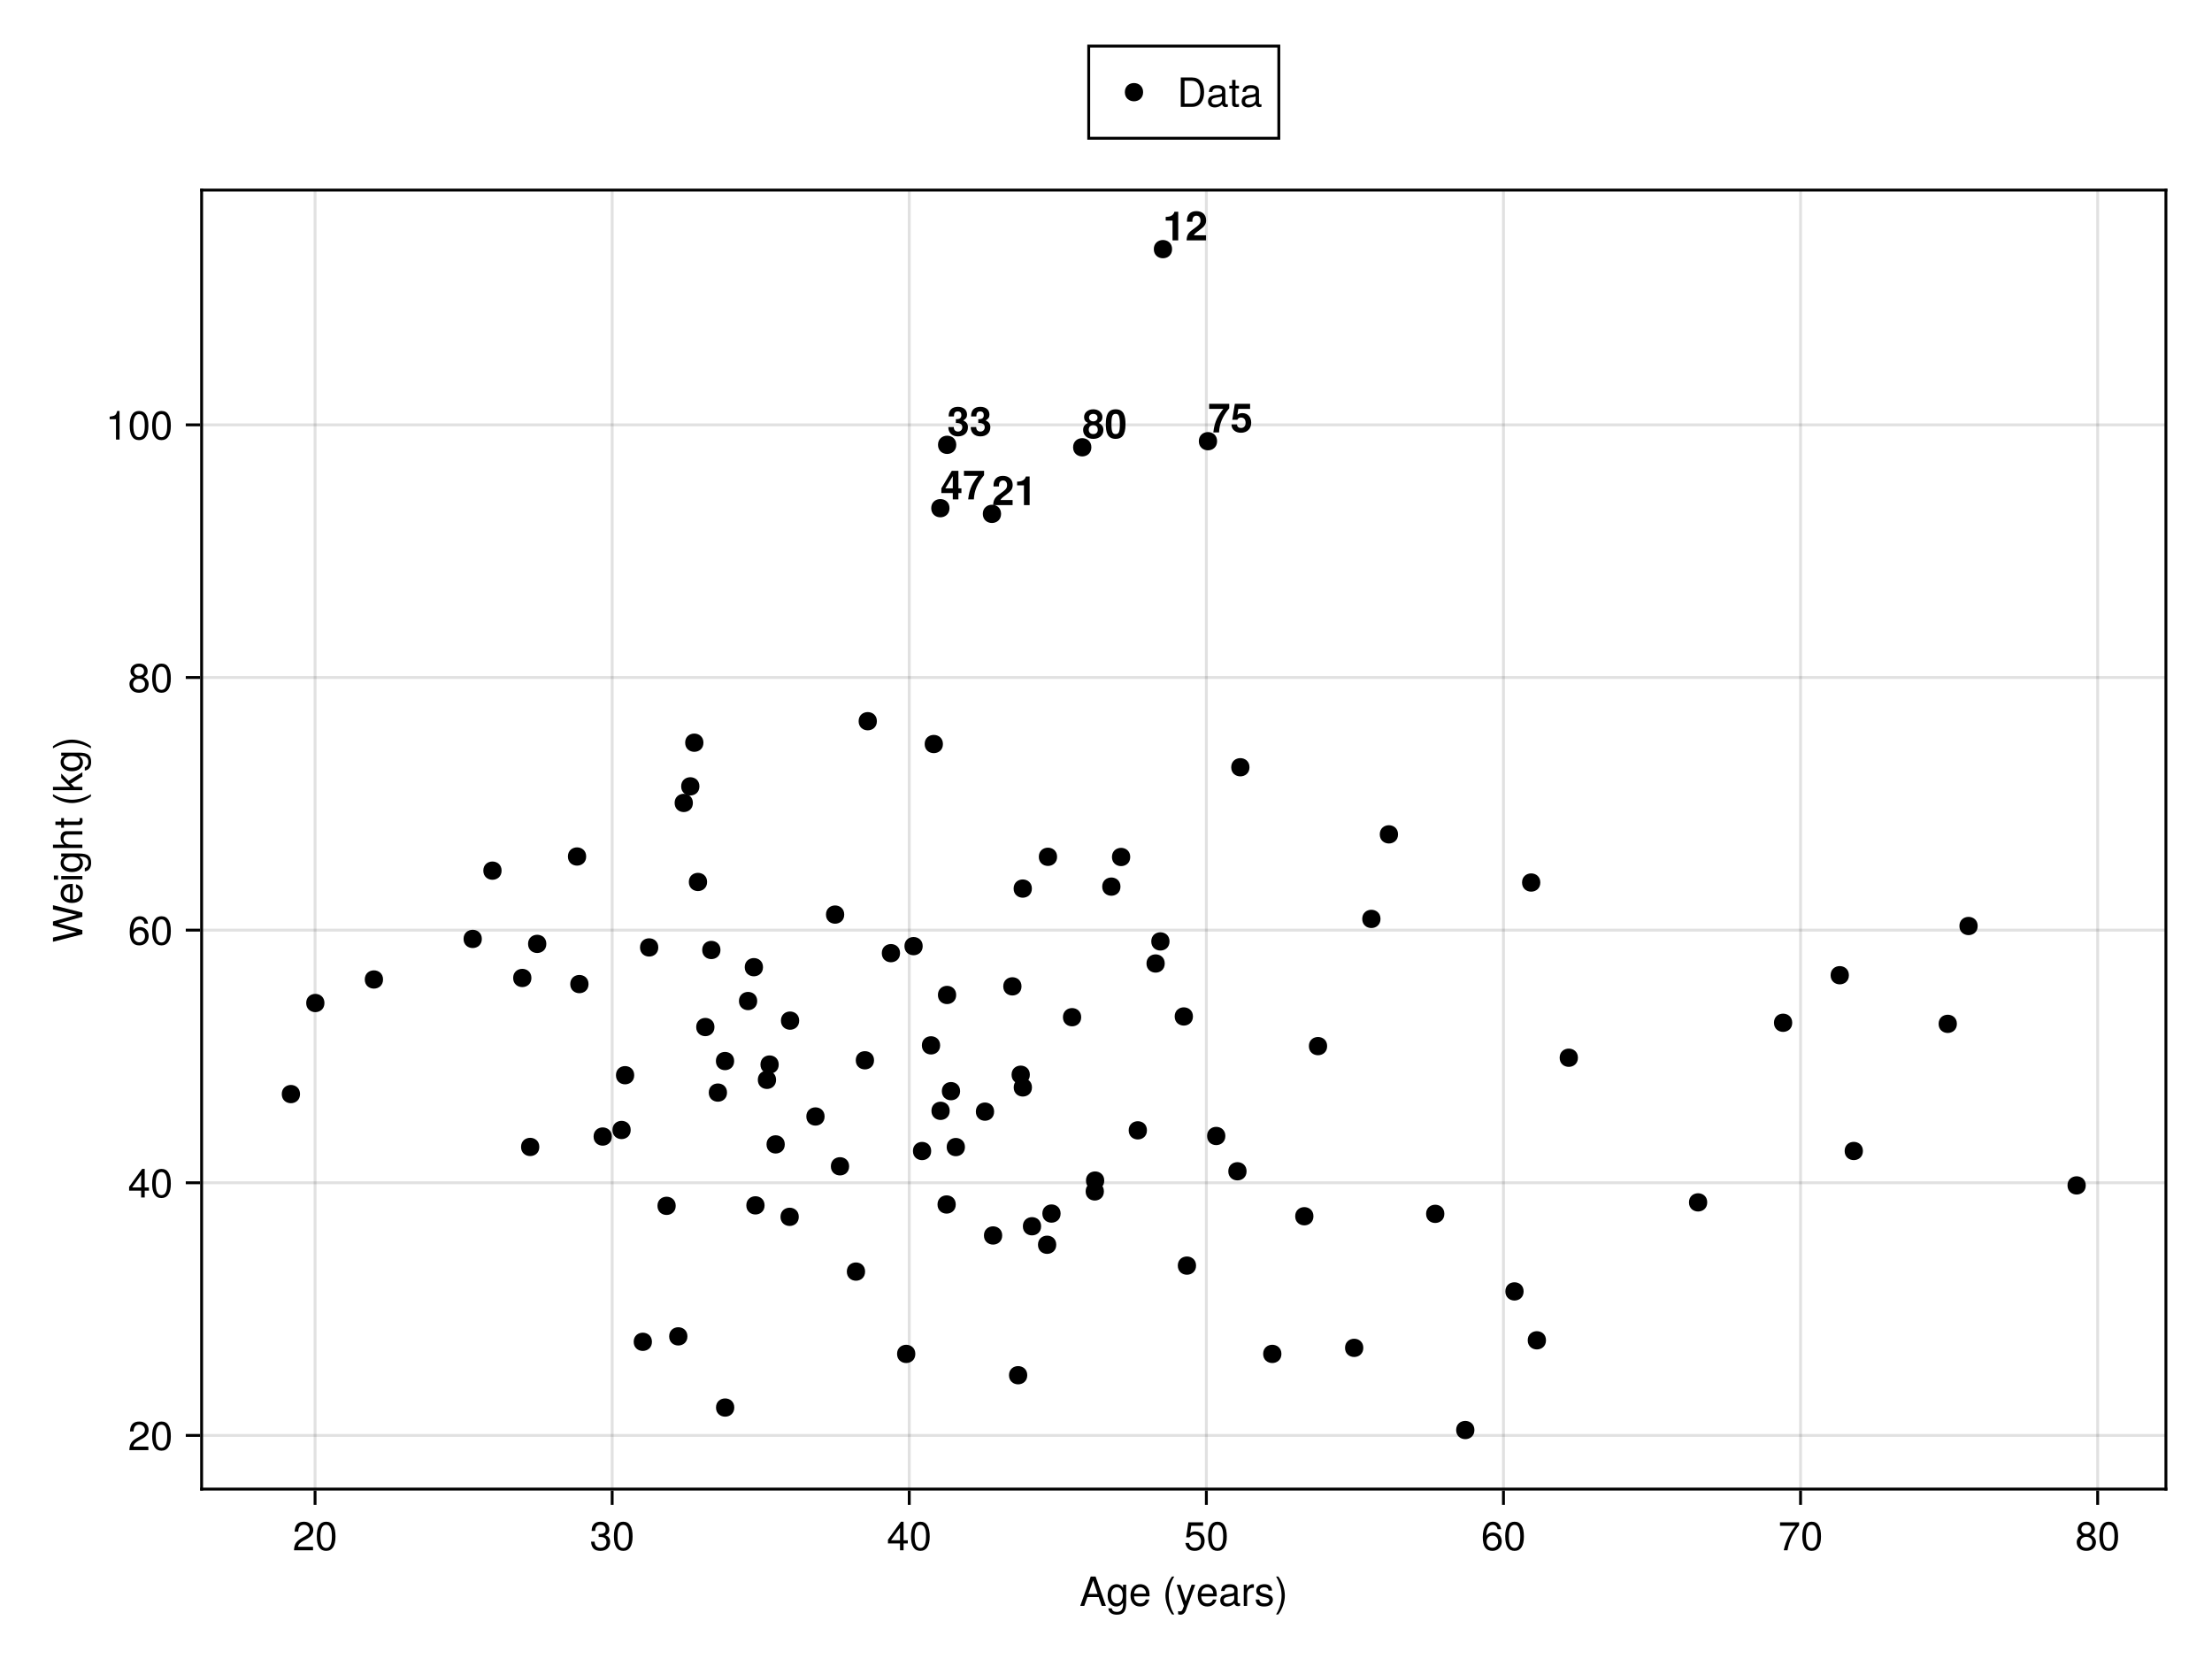 <?xml version="1.0" encoding="UTF-8"?>
<svg xmlns="http://www.w3.org/2000/svg" xmlns:xlink="http://www.w3.org/1999/xlink" width="768" height="576" viewBox="0 0 768 576">
<defs>
<g>
<g id="glyph-0-0-cdda0210">
<path d="M 9.141 0 C 9.141 0 7.688 0 7.688 0 C 7.688 0 6.641 -3.062 6.641 -3.062 C 6.641 -3.062 2.703 -3.062 2.703 -3.062 C 2.703 -3.062 1.625 0 1.625 0 C 1.625 0 0.234 0 0.234 0 C 0.234 0 3.875 -10.203 3.875 -10.203 C 3.875 -10.203 5.562 -10.203 5.562 -10.203 C 5.562 -10.203 9.141 0 9.141 0 Z M 6.266 -4.156 C 6.266 -4.156 4.703 -8.812 4.703 -8.812 C 4.703 -8.812 3.031 -4.156 3.031 -4.156 C 3.031 -4.156 6.266 -4.156 6.266 -4.156 Z M 6.266 -4.156 "/>
</g>
<g id="glyph-0-1-cdda0210">
<path d="M 6.844 -1.203 C 6.844 2.031 5.859 3.047 3.562 3.047 C 1.844 3.047 0.766 2.219 0.641 0.844 C 0.641 0.844 1.828 0.844 1.828 0.844 C 1.969 1.734 2.688 2.078 3.609 2.078 C 4.969 2.078 5.766 1.328 5.766 -0.609 C 5.766 -0.609 5.766 -1.109 5.766 -1.109 C 5 -0.188 4.359 0.203 3.438 0.203 C 1.703 0.203 0.406 -1.281 0.406 -3.594 C 0.406 -5.984 1.672 -7.547 3.531 -7.547 C 4.469 -7.547 5.188 -7.141 5.766 -6.266 C 5.766 -6.266 5.766 -7.344 5.766 -7.344 C 5.766 -7.344 6.844 -7.344 6.844 -7.344 C 6.844 -7.344 6.844 -1.203 6.844 -1.203 Z M 5.656 -3.625 C 5.656 -5.406 4.906 -6.469 3.656 -6.469 C 2.406 -6.469 1.625 -5.438 1.625 -3.672 C 1.625 -1.891 2.391 -0.875 3.672 -0.875 C 4.906 -0.875 5.656 -1.875 5.656 -3.625 Z M 5.656 -3.625 "/>
</g>
<g id="glyph-0-2-cdda0210">
<path d="M 7.188 -3.328 C 7.188 -3.328 1.781 -3.328 1.781 -3.328 C 1.812 -1.656 2.719 -0.875 3.938 -0.875 C 4.875 -0.875 5.531 -1.266 5.859 -2.219 C 5.859 -2.219 7.031 -2.219 7.031 -2.219 C 6.734 -0.734 5.578 0.203 3.891 0.203 C 1.828 0.203 0.562 -1.219 0.562 -3.625 C 0.562 -6.031 1.875 -7.547 3.922 -7.547 C 5.297 -7.547 6.406 -6.812 6.891 -5.609 C 7.094 -5.062 7.188 -4.391 7.188 -3.328 Z M 5.938 -4.375 C 5.938 -5.516 5.047 -6.469 3.906 -6.469 C 2.734 -6.469 1.906 -5.594 1.812 -4.281 C 1.812 -4.281 5.922 -4.281 5.922 -4.281 C 5.938 -4.312 5.938 -4.375 5.938 -4.375 Z M 5.938 -4.375 "/>
</g>
<g id="glyph-0-3-cdda0210">
</g>
<g id="glyph-0-4-cdda0210">
<path d="M 7.188 -3.297 C 7.188 -1.188 5.781 0.203 3.781 0.203 C 2.016 0.203 0.891 -0.578 0.484 -2.547 C 0.484 -2.547 1.719 -2.547 1.719 -2.547 C 2.016 -1.422 2.672 -0.875 3.75 -0.875 C 5.094 -0.875 5.922 -1.688 5.922 -3.125 C 5.922 -4.594 5.078 -5.453 3.75 -5.453 C 2.984 -5.453 2.5 -5.203 1.938 -4.516 C 1.938 -4.516 0.797 -4.516 0.797 -4.516 C 0.797 -4.516 1.547 -9.719 1.547 -9.719 C 1.547 -9.719 6.656 -9.719 6.656 -9.719 C 6.656 -9.719 6.656 -8.5 6.656 -8.5 C 6.656 -8.5 2.531 -8.5 2.531 -8.5 C 2.531 -8.5 2.141 -5.938 2.141 -5.938 C 2.719 -6.359 3.281 -6.531 3.969 -6.531 C 5.875 -6.531 7.188 -5.25 7.188 -3.297 Z M 7.188 -3.297 "/>
</g>
<g id="glyph-0-5-cdda0210">
<path d="M 7.094 -4.781 C 7.094 -1.516 5.953 0.203 3.844 0.203 C 1.719 0.203 0.609 -1.516 0.609 -4.859 C 0.609 -8.188 1.703 -9.922 3.844 -9.922 C 6 -9.922 7.094 -8.219 7.094 -4.781 Z M 5.844 -4.891 C 5.844 -7.547 5.188 -8.828 3.844 -8.828 C 2.516 -8.828 1.859 -7.562 1.859 -4.844 C 1.859 -2.125 2.516 -0.812 3.828 -0.812 C 5.188 -0.812 5.844 -2.078 5.844 -4.891 Z M 5.844 -4.891 "/>
</g>
<g id="glyph-1-0-cdda0210">
<path d="M 4.078 2.969 C 4.078 2.969 3.297 2.969 3.297 2.969 C 1.906 1.141 1.016 -1.406 1.016 -3.625 C 1.016 -5.828 1.906 -8.375 3.297 -10.203 C 3.297 -10.203 4.078 -10.203 4.078 -10.203 C 2.844 -8.219 2.156 -5.859 2.156 -3.625 C 2.156 -1.391 2.844 0.969 4.078 2.969 Z M 4.078 2.969 "/>
</g>
<g id="glyph-1-1-cdda0210">
<path d="M 6.688 -7.344 C 6.688 -7.344 3.438 1.547 3.438 1.547 C 3.031 2.594 2.359 3.047 1.547 3.047 C 1.234 3.047 1 3 0.75 2.875 C 0.75 2.875 0.75 1.812 0.75 1.812 C 1.016 1.875 1.203 1.906 1.375 1.906 C 1.875 1.906 2.109 1.703 2.312 1.188 C 2.312 1.188 2.766 0.031 2.766 0.031 C 2.766 0.031 0.281 -7.344 0.281 -7.344 C 0.281 -7.344 1.531 -7.344 1.531 -7.344 C 1.531 -7.344 3.406 -1.625 3.406 -1.625 C 3.406 -1.625 5.438 -7.344 5.438 -7.344 C 5.438 -7.344 6.688 -7.344 6.688 -7.344 Z M 6.688 -7.344 "/>
</g>
<g id="glyph-1-2-cdda0210">
<path d="M 7.188 -3.328 C 7.188 -3.328 1.781 -3.328 1.781 -3.328 C 1.812 -1.656 2.719 -0.875 3.938 -0.875 C 4.875 -0.875 5.531 -1.266 5.859 -2.219 C 5.859 -2.219 7.031 -2.219 7.031 -2.219 C 6.734 -0.734 5.578 0.203 3.891 0.203 C 1.828 0.203 0.562 -1.219 0.562 -3.625 C 0.562 -6.031 1.875 -7.547 3.922 -7.547 C 5.297 -7.547 6.406 -6.812 6.891 -5.609 C 7.094 -5.062 7.188 -4.391 7.188 -3.328 Z M 5.938 -4.375 C 5.938 -5.516 5.047 -6.469 3.906 -6.469 C 2.734 -6.469 1.906 -5.594 1.812 -4.281 C 1.812 -4.281 5.922 -4.281 5.922 -4.281 C 5.938 -4.312 5.938 -4.375 5.938 -4.375 Z M 5.938 -4.375 "/>
</g>
<g id="glyph-1-3-cdda0210">
<path d="M 7.484 -0.031 C 7.109 0.062 6.938 0.094 6.688 0.094 C 6.125 0.094 5.609 -0.312 5.484 -0.875 C 4.844 -0.188 3.938 0.203 3 0.203 C 1.516 0.203 0.594 -0.578 0.594 -1.906 C 0.594 -2.797 1.016 -3.453 1.875 -3.812 C 2.328 -3.984 2.578 -4.047 4.234 -4.25 C 5.156 -4.375 5.453 -4.578 5.453 -5.062 C 5.453 -5.062 5.453 -5.375 5.453 -5.375 C 5.453 -6.078 4.859 -6.469 3.812 -6.469 C 2.719 -6.469 2.188 -6.062 2.094 -5.172 C 2.094 -5.172 0.906 -5.172 0.906 -5.172 C 0.984 -6.859 2.078 -7.547 3.844 -7.547 C 5.656 -7.547 6.609 -6.844 6.609 -5.547 C 6.609 -5.547 6.609 -1.453 6.609 -1.453 C 6.609 -1.094 6.828 -0.875 7.234 -0.875 C 7.312 -0.875 7.359 -0.875 7.484 -0.906 C 7.484 -0.906 7.484 -0.031 7.484 -0.031 Z M 5.453 -2.531 C 5.453 -2.531 5.453 -3.625 5.453 -3.625 C 5.047 -3.438 4.797 -3.391 3.562 -3.219 C 2.328 -3.031 1.812 -2.703 1.812 -1.938 C 1.812 -1.141 2.344 -0.812 3.25 -0.812 C 4.375 -0.812 5.453 -1.484 5.453 -2.531 Z M 5.453 -2.531 "/>
</g>
<g id="glyph-1-4-cdda0210">
<path d="M 6.422 -2.062 C 6.422 -0.641 5.25 0.203 3.406 0.203 C 1.484 0.203 0.531 -0.547 0.469 -2.234 C 0.469 -2.234 1.703 -2.234 1.703 -2.234 C 1.859 -1.125 2.453 -0.875 3.5 -0.875 C 4.516 -0.875 5.203 -1.281 5.203 -1.953 C 5.203 -2.484 4.891 -2.734 4.078 -2.922 C 4.078 -2.922 2.984 -3.188 2.984 -3.188 C 1.25 -3.609 0.656 -4.156 0.656 -5.312 C 0.656 -6.656 1.766 -7.547 3.469 -7.547 C 5.172 -7.547 6.125 -6.734 6.125 -5.297 C 6.125 -5.297 4.906 -5.297 4.906 -5.297 C 4.875 -6.062 4.375 -6.469 3.438 -6.469 C 2.484 -6.469 1.875 -6.031 1.875 -5.359 C 1.875 -4.844 2.281 -4.531 3.234 -4.312 C 3.234 -4.312 4.359 -4.047 4.359 -4.047 C 5.812 -3.703 6.422 -3.156 6.422 -2.062 Z M 6.422 -2.062 "/>
</g>
<g id="glyph-1-5-cdda0210">
<path d="M 7.281 -2.375 C 7.281 -2.375 5.812 -2.375 5.812 -2.375 C 5.812 -2.375 5.812 0 5.812 0 C 5.812 0 4.578 0 4.578 0 C 4.578 0 4.578 -2.375 4.578 -2.375 C 4.578 -2.375 0.391 -2.375 0.391 -2.375 C 0.391 -2.375 0.391 -3.688 0.391 -3.688 C 0.391 -3.688 4.906 -9.922 4.906 -9.922 C 4.906 -9.922 5.812 -9.922 5.812 -9.922 C 5.812 -9.922 5.812 -3.484 5.812 -3.484 C 5.812 -3.484 7.281 -3.484 7.281 -3.484 C 7.281 -3.484 7.281 -2.375 7.281 -2.375 Z M 4.578 -3.484 C 4.578 -3.484 4.578 -7.828 4.578 -7.828 C 4.578 -7.828 1.469 -3.484 1.469 -3.484 C 1.469 -3.484 4.578 -3.484 4.578 -3.484 Z M 4.578 -3.484 "/>
</g>
<g id="glyph-1-6-cdda0210">
<path d="M 7.094 -4.781 C 7.094 -1.516 5.953 0.203 3.844 0.203 C 1.719 0.203 0.609 -1.516 0.609 -4.859 C 0.609 -8.188 1.703 -9.922 3.844 -9.922 C 6 -9.922 7.094 -8.219 7.094 -4.781 Z M 5.844 -4.891 C 5.844 -7.547 5.188 -8.828 3.844 -8.828 C 2.516 -8.828 1.859 -7.562 1.859 -4.844 C 1.859 -2.125 2.516 -0.812 3.828 -0.812 C 5.188 -0.812 5.844 -2.078 5.844 -4.891 Z M 5.844 -4.891 "/>
</g>
<g id="glyph-2-0-cdda0210">
<path d="M 4.5 -6.312 C 2.688 -6.281 2.141 -5.453 2.141 -3.812 C 2.141 -3.812 2.141 0 2.141 0 C 2.141 0 0.984 0 0.984 0 C 0.984 0 0.984 -7.344 0.984 -7.344 C 0.984 -7.344 2.047 -7.344 2.047 -7.344 C 2.047 -7.344 2.047 -6 2.047 -6 C 2.719 -7.094 3.297 -7.547 4.047 -7.547 C 4.203 -7.547 4.297 -7.531 4.5 -7.5 C 4.5 -7.5 4.5 -6.312 4.5 -6.312 Z M 4.5 -6.312 "/>
</g>
<g id="glyph-2-1-cdda0210">
<path d="M 3.578 -3.609 C 3.578 -1.406 2.703 1.141 1.297 2.969 C 1.297 2.969 0.531 2.969 0.531 2.969 C 1.766 0.984 2.453 -1.391 2.453 -3.609 C 2.453 -5.859 1.766 -8.203 0.531 -10.203 C 0.531 -10.203 1.297 -10.203 1.297 -10.203 C 2.703 -8.375 3.578 -5.828 3.578 -3.609 Z M 3.578 -3.609 "/>
</g>
<g id="glyph-3-0-cdda0210">
<path d="M 7.156 -7.016 C 7.156 -5.797 6.438 -4.766 5.047 -4.016 C 5.047 -4.016 3.656 -3.266 3.656 -3.266 C 2.438 -2.547 1.984 -2.031 1.859 -1.219 C 1.859 -1.219 7.078 -1.219 7.078 -1.219 C 7.078 -1.219 7.078 0 7.078 0 C 7.078 0 0.469 0 0.469 0 C 0.594 -2.188 1.188 -3.125 3.266 -4.297 C 3.266 -4.297 4.547 -5.031 4.547 -5.031 C 5.438 -5.531 5.891 -6.203 5.891 -6.984 C 5.891 -8.047 5.047 -8.844 3.938 -8.844 C 2.719 -8.844 2.031 -8.141 1.938 -6.484 C 1.938 -6.484 0.703 -6.484 0.703 -6.484 C 0.766 -8.891 1.953 -9.922 3.969 -9.922 C 5.859 -9.922 7.156 -8.688 7.156 -7.016 Z M 7.156 -7.016 "/>
</g>
<g id="glyph-3-1-cdda0210">
<path d="M 7.094 -4.781 C 7.094 -1.516 5.953 0.203 3.844 0.203 C 1.719 0.203 0.609 -1.516 0.609 -4.859 C 0.609 -8.188 1.703 -9.922 3.844 -9.922 C 6 -9.922 7.094 -8.219 7.094 -4.781 Z M 5.844 -4.891 C 5.844 -7.547 5.188 -8.828 3.844 -8.828 C 2.516 -8.828 1.859 -7.562 1.859 -4.844 C 1.859 -2.125 2.516 -0.812 3.828 -0.812 C 5.188 -0.812 5.844 -2.078 5.844 -4.891 Z M 5.844 -4.891 "/>
</g>
<g id="glyph-3-2-cdda0210">
<path d="M 7.078 -2.891 C 7.078 -1.016 5.766 0.203 3.719 0.203 C 1.688 0.203 0.609 -0.781 0.453 -3 C 0.453 -3 1.688 -3 1.688 -3 C 1.766 -1.547 2.422 -0.875 3.766 -0.875 C 5.047 -0.875 5.828 -1.625 5.828 -2.875 C 5.828 -3.969 5.125 -4.625 3.766 -4.625 C 3.766 -4.625 3.094 -4.625 3.094 -4.625 C 3.094 -4.625 3.094 -5.656 3.094 -5.656 C 5.062 -5.656 5.531 -6.094 5.531 -7.156 C 5.531 -8.203 4.875 -8.844 3.781 -8.844 C 2.516 -8.844 1.922 -8.188 1.891 -6.719 C 1.891 -6.719 0.656 -6.719 0.656 -6.719 C 0.703 -8.828 1.766 -9.922 3.766 -9.922 C 5.656 -9.922 6.797 -8.906 6.797 -7.203 C 6.797 -6.203 6.328 -5.562 5.406 -5.188 C 6.594 -4.781 7.078 -4.094 7.078 -2.891 Z M 7.078 -2.891 "/>
</g>
<g id="glyph-4-0-cdda0210">
<path d="M 7.188 -3.078 C 7.188 -1.141 5.828 0.203 3.938 0.203 C 1.672 0.203 0.609 -1.422 0.609 -4.516 C 0.609 -7.984 1.844 -9.922 4.156 -9.922 C 5.672 -9.922 6.734 -8.953 6.969 -7.344 C 6.969 -7.344 5.734 -7.344 5.734 -7.344 C 5.547 -8.281 4.938 -8.828 4.078 -8.828 C 2.656 -8.828 1.875 -7.484 1.859 -5.062 C 2.391 -5.797 3.156 -6.172 4.141 -6.172 C 5.922 -6.172 7.188 -4.922 7.188 -3.078 Z M 5.922 -2.984 C 5.922 -4.312 5.188 -5.078 3.984 -5.078 C 2.766 -5.078 1.938 -4.281 1.938 -3.047 C 1.938 -1.781 2.797 -0.875 3.953 -0.875 C 5.078 -0.875 5.922 -1.734 5.922 -2.984 Z M 5.922 -2.984 "/>
</g>
<g id="glyph-5-0-cdda0210">
<path d="M 7.281 -8.688 C 5.188 -6.203 3.797 -3.203 3.25 0 C 3.25 0 1.938 0 1.938 0 C 2.625 -3.109 4.031 -6 6 -8.5 C 6 -8.5 0.641 -8.5 0.641 -8.5 C 0.641 -8.5 0.641 -9.719 0.641 -9.719 C 0.641 -9.719 7.281 -9.719 7.281 -9.719 C 7.281 -9.719 7.281 -8.688 7.281 -8.688 Z M 7.281 -8.688 "/>
</g>
<g id="glyph-5-1-cdda0210">
<path d="M 7.188 -2.797 C 7.188 -1 5.812 0.203 3.844 0.203 C 1.891 0.203 0.516 -1 0.516 -2.812 C 0.516 -3.906 1.078 -4.672 2.219 -5.219 C 1.203 -5.859 0.875 -6.359 0.875 -7.281 C 0.875 -8.828 2.094 -9.922 3.844 -9.922 C 5.609 -9.922 6.828 -8.828 6.828 -7.281 C 6.828 -6.344 6.5 -5.844 5.469 -5.219 C 6.625 -4.672 7.188 -3.906 7.188 -2.797 Z M 5.578 -7.25 C 5.578 -8.219 4.906 -8.828 3.844 -8.828 C 2.812 -8.828 2.125 -8.219 2.125 -7.266 C 2.125 -6.328 2.812 -5.719 3.844 -5.719 C 4.891 -5.719 5.578 -6.328 5.578 -7.25 Z M 5.922 -2.781 C 5.922 -3.953 5.078 -4.672 3.844 -4.672 C 2.625 -4.672 1.781 -3.953 1.781 -2.781 C 1.781 -1.625 2.625 -0.875 3.828 -0.875 C 5.078 -0.875 5.922 -1.609 5.922 -2.781 Z M 5.922 -2.781 "/>
</g>
<g id="glyph-6-0-cdda0210">
<path d="M -10.203 -13 C -10.203 -13 0 -10.422 0 -10.422 C 0 -10.422 0 -8.984 0 -8.984 C 0 -8.984 -8.391 -6.641 -8.391 -6.641 C -8.391 -6.641 0 -4.359 0 -4.359 C 0 -4.359 0 -2.922 0 -2.922 C 0 -2.922 -10.203 -0.312 -10.203 -0.312 C -10.203 -0.312 -10.203 -1.766 -10.203 -1.766 C -10.203 -1.766 -1.922 -3.688 -1.922 -3.688 C -1.922 -3.688 -10.203 -5.953 -10.203 -5.953 C -10.203 -5.953 -10.203 -7.344 -10.203 -7.344 C -10.203 -7.344 -1.922 -9.672 -1.922 -9.672 C -1.922 -9.672 -10.203 -11.547 -10.203 -11.547 C -10.203 -11.547 -10.203 -13 -10.203 -13 Z M -10.203 -13 "/>
</g>
<g id="glyph-6-1-cdda0210">
<path d="M -3.328 -7.188 C -3.328 -7.188 -3.328 -1.781 -3.328 -1.781 C -1.656 -1.812 -0.875 -2.719 -0.875 -3.938 C -0.875 -4.875 -1.266 -5.531 -2.219 -5.859 C -2.219 -5.859 -2.219 -7.031 -2.219 -7.031 C -0.734 -6.734 0.203 -5.578 0.203 -3.891 C 0.203 -1.828 -1.219 -0.562 -3.625 -0.562 C -6.031 -0.562 -7.547 -1.875 -7.547 -3.922 C -7.547 -5.297 -6.812 -6.406 -5.609 -6.891 C -5.062 -7.094 -4.391 -7.188 -3.328 -7.188 Z M -4.375 -5.938 C -5.516 -5.938 -6.469 -5.047 -6.469 -3.906 C -6.469 -2.734 -5.594 -1.906 -4.281 -1.812 C -4.281 -1.812 -4.281 -5.922 -4.281 -5.922 C -4.312 -5.938 -4.375 -5.938 -4.375 -5.938 Z M -4.375 -5.938 "/>
</g>
<g id="glyph-6-2-cdda0210">
<path d="M 0 -2.141 C 0 -2.141 0 -0.984 0 -0.984 C 0 -0.984 -7.344 -0.984 -7.344 -0.984 C -7.344 -0.984 -7.344 -2.141 -7.344 -2.141 C -7.344 -2.141 0 -2.141 0 -2.141 Z M -8.438 -2.297 C -8.438 -2.297 -8.438 -0.844 -8.438 -0.844 C -8.438 -0.844 -9.891 -0.844 -9.891 -0.844 C -9.891 -0.844 -9.891 -2.297 -9.891 -2.297 C -9.891 -2.297 -8.438 -2.297 -8.438 -2.297 Z M -8.438 -2.297 "/>
</g>
<g id="glyph-6-3-cdda0210">
<path d="M -1.203 -6.844 C 2.031 -6.844 3.047 -5.859 3.047 -3.562 C 3.047 -1.844 2.219 -0.766 0.844 -0.641 C 0.844 -0.641 0.844 -1.828 0.844 -1.828 C 1.734 -1.969 2.078 -2.688 2.078 -3.609 C 2.078 -4.969 1.328 -5.766 -0.609 -5.766 C -0.609 -5.766 -1.109 -5.766 -1.109 -5.766 C -0.188 -5 0.203 -4.359 0.203 -3.438 C 0.203 -1.703 -1.281 -0.406 -3.594 -0.406 C -5.984 -0.406 -7.547 -1.672 -7.547 -3.531 C -7.547 -4.469 -7.141 -5.188 -6.266 -5.766 C -6.266 -5.766 -7.344 -5.766 -7.344 -5.766 C -7.344 -5.766 -7.344 -6.844 -7.344 -6.844 C -7.344 -6.844 -1.203 -6.844 -1.203 -6.844 Z M -3.625 -5.656 C -5.406 -5.656 -6.469 -4.906 -6.469 -3.656 C -6.469 -2.406 -5.438 -1.625 -3.672 -1.625 C -1.891 -1.625 -0.875 -2.391 -0.875 -3.672 C -0.875 -4.906 -1.875 -5.656 -3.625 -5.656 Z M -3.625 -5.656 "/>
</g>
<g id="glyph-6-4-cdda0210">
<path d="M 0 -3.562 C 0.062 -3.156 0.094 -2.891 0.094 -2.609 C 0.094 -1.688 -0.328 -1.188 -1.062 -1.188 C -1.062 -1.188 -6.391 -1.188 -6.391 -1.188 C -6.391 -1.188 -6.391 -0.203 -6.391 -0.203 C -6.391 -0.203 -7.344 -0.203 -7.344 -0.203 C -7.344 -0.203 -7.344 -1.188 -7.344 -1.188 C -7.344 -1.188 -9.359 -1.188 -9.359 -1.188 C -9.359 -1.188 -9.359 -2.359 -9.359 -2.359 C -9.359 -2.359 -7.344 -2.359 -7.344 -2.359 C -7.344 -2.359 -7.344 -3.562 -7.344 -3.562 C -7.344 -3.562 -6.391 -3.562 -6.391 -3.562 C -6.391 -3.562 -6.391 -2.359 -6.391 -2.359 C -6.391 -2.359 -1.578 -2.359 -1.578 -2.359 C -1.062 -2.359 -0.922 -2.484 -0.922 -3 C -0.922 -3.219 -0.938 -3.406 -0.984 -3.562 C -0.984 -3.562 0 -3.562 0 -3.562 Z M 0 -3.562 "/>
</g>
<g id="glyph-6-5-cdda0210">
</g>
<g id="glyph-6-6-cdda0210">
<path d="M 2.969 -4.078 C 2.969 -4.078 2.969 -3.297 2.969 -3.297 C 1.141 -1.906 -1.406 -1.016 -3.625 -1.016 C -5.828 -1.016 -8.375 -1.906 -10.203 -3.297 C -10.203 -3.297 -10.203 -4.078 -10.203 -4.078 C -8.219 -2.844 -5.859 -2.156 -3.625 -2.156 C -1.391 -2.156 0.969 -2.844 2.969 -4.078 Z M 2.969 -4.078 "/>
</g>
<g id="glyph-7-0-cdda0210">
<path d="M 0 -6.797 C 0 -6.797 0 -5.641 0 -5.641 C 0 -5.641 -5.078 -5.641 -5.078 -5.641 C -6.047 -5.641 -6.531 -4.953 -6.531 -4.125 C -6.531 -2.922 -5.547 -2.141 -4.047 -2.141 C -4.047 -2.141 0 -2.141 0 -2.141 C 0 -2.141 0 -0.984 0 -0.984 C 0 -0.984 -10.203 -0.984 -10.203 -0.984 C -10.203 -0.984 -10.203 -2.141 -10.203 -2.141 C -10.203 -2.141 -6.328 -2.141 -6.328 -2.141 C -7.219 -2.828 -7.547 -3.453 -7.547 -4.5 C -7.547 -5.922 -6.781 -6.797 -5.547 -6.797 C -5.547 -6.797 0 -6.797 0 -6.797 Z M 0 -6.797 "/>
</g>
<g id="glyph-8-0-cdda0210">
<path d="M 0 -7.031 C 0 -7.031 0 -5.594 0 -5.594 C 0 -5.594 -3.969 -3.109 -3.969 -3.109 C -3.969 -3.109 -2.859 -1.969 -2.859 -1.969 C -2.859 -1.969 0 -1.969 0 -1.969 C 0 -1.969 0 -0.812 0 -0.812 C 0 -0.812 -10.203 -0.812 -10.203 -0.812 C -10.203 -0.812 -10.203 -1.969 -10.203 -1.969 C -10.203 -1.969 -4.234 -1.969 -4.234 -1.969 C -4.234 -1.969 -7.344 -5.078 -7.344 -5.078 C -7.344 -5.078 -7.344 -6.578 -7.344 -6.578 C -7.344 -6.578 -4.797 -4.031 -4.797 -4.031 C -4.797 -4.031 0 -7.031 0 -7.031 Z M 0 -7.031 "/>
</g>
<g id="glyph-9-0-cdda0210">
<path d="M -1.203 -6.844 C 2.031 -6.844 3.047 -5.859 3.047 -3.562 C 3.047 -1.844 2.219 -0.766 0.844 -0.641 C 0.844 -0.641 0.844 -1.828 0.844 -1.828 C 1.734 -1.969 2.078 -2.688 2.078 -3.609 C 2.078 -4.969 1.328 -5.766 -0.609 -5.766 C -0.609 -5.766 -1.109 -5.766 -1.109 -5.766 C -0.188 -5 0.203 -4.359 0.203 -3.438 C 0.203 -1.703 -1.281 -0.406 -3.594 -0.406 C -5.984 -0.406 -7.547 -1.672 -7.547 -3.531 C -7.547 -4.469 -7.141 -5.188 -6.266 -5.766 C -6.266 -5.766 -7.344 -5.766 -7.344 -5.766 C -7.344 -5.766 -7.344 -6.844 -7.344 -6.844 C -7.344 -6.844 -1.203 -6.844 -1.203 -6.844 Z M -3.625 -5.656 C -5.406 -5.656 -6.469 -4.906 -6.469 -3.656 C -6.469 -2.406 -5.438 -1.625 -3.672 -1.625 C -1.891 -1.625 -0.875 -2.391 -0.875 -3.672 C -0.875 -4.906 -1.875 -5.656 -3.625 -5.656 Z M -3.625 -5.656 "/>
</g>
<g id="glyph-10-0-cdda0210">
<path d="M -3.609 -3.578 C -1.406 -3.578 1.141 -2.703 2.969 -1.297 C 2.969 -1.297 2.969 -0.531 2.969 -0.531 C 0.984 -1.766 -1.391 -2.453 -3.609 -2.453 C -5.859 -2.453 -8.203 -1.766 -10.203 -0.531 C -10.203 -0.531 -10.203 -1.297 -10.203 -1.297 C -8.375 -2.703 -5.828 -3.578 -3.609 -3.578 Z M -3.609 -3.578 "/>
</g>
<g id="glyph-11-0-cdda0210">
<path d="M 7.156 -7.016 C 7.156 -5.797 6.438 -4.766 5.047 -4.016 C 5.047 -4.016 3.656 -3.266 3.656 -3.266 C 2.438 -2.547 1.984 -2.031 1.859 -1.219 C 1.859 -1.219 7.078 -1.219 7.078 -1.219 C 7.078 -1.219 7.078 0 7.078 0 C 7.078 0 0.469 0 0.469 0 C 0.594 -2.188 1.188 -3.125 3.266 -4.297 C 3.266 -4.297 4.547 -5.031 4.547 -5.031 C 5.438 -5.531 5.891 -6.203 5.891 -6.984 C 5.891 -8.047 5.047 -8.844 3.938 -8.844 C 2.719 -8.844 2.031 -8.141 1.938 -6.484 C 1.938 -6.484 0.703 -6.484 0.703 -6.484 C 0.766 -8.891 1.953 -9.922 3.969 -9.922 C 5.859 -9.922 7.156 -8.688 7.156 -7.016 Z M 7.156 -7.016 "/>
</g>
<g id="glyph-11-1-cdda0210">
<path d="M 7.094 -4.781 C 7.094 -1.516 5.953 0.203 3.844 0.203 C 1.719 0.203 0.609 -1.516 0.609 -4.859 C 0.609 -8.188 1.703 -9.922 3.844 -9.922 C 6 -9.922 7.094 -8.219 7.094 -4.781 Z M 5.844 -4.891 C 5.844 -7.547 5.188 -8.828 3.844 -8.828 C 2.516 -8.828 1.859 -7.562 1.859 -4.844 C 1.859 -2.125 2.516 -0.812 3.828 -0.812 C 5.188 -0.812 5.844 -2.078 5.844 -4.891 Z M 5.844 -4.891 "/>
</g>
<g id="glyph-11-2-cdda0210">
<path d="M 7.281 -2.375 C 7.281 -2.375 5.812 -2.375 5.812 -2.375 C 5.812 -2.375 5.812 0 5.812 0 C 5.812 0 4.578 0 4.578 0 C 4.578 0 4.578 -2.375 4.578 -2.375 C 4.578 -2.375 0.391 -2.375 0.391 -2.375 C 0.391 -2.375 0.391 -3.688 0.391 -3.688 C 0.391 -3.688 4.906 -9.922 4.906 -9.922 C 4.906 -9.922 5.812 -9.922 5.812 -9.922 C 5.812 -9.922 5.812 -3.484 5.812 -3.484 C 5.812 -3.484 7.281 -3.484 7.281 -3.484 C 7.281 -3.484 7.281 -2.375 7.281 -2.375 Z M 4.578 -3.484 C 4.578 -3.484 4.578 -7.828 4.578 -7.828 C 4.578 -7.828 1.469 -3.484 1.469 -3.484 C 1.469 -3.484 4.578 -3.484 4.578 -3.484 Z M 4.578 -3.484 "/>
</g>
<g id="glyph-11-3-cdda0210">
<path d="M 7.188 -3.078 C 7.188 -1.141 5.828 0.203 3.938 0.203 C 1.672 0.203 0.609 -1.422 0.609 -4.516 C 0.609 -7.984 1.844 -9.922 4.156 -9.922 C 5.672 -9.922 6.734 -8.953 6.969 -7.344 C 6.969 -7.344 5.734 -7.344 5.734 -7.344 C 5.547 -8.281 4.938 -8.828 4.078 -8.828 C 2.656 -8.828 1.875 -7.484 1.859 -5.062 C 2.391 -5.797 3.156 -6.172 4.141 -6.172 C 5.922 -6.172 7.188 -4.922 7.188 -3.078 Z M 5.922 -2.984 C 5.922 -4.312 5.188 -5.078 3.984 -5.078 C 2.766 -5.078 1.938 -4.281 1.938 -3.047 C 1.938 -1.781 2.797 -0.875 3.953 -0.875 C 5.078 -0.875 5.922 -1.734 5.922 -2.984 Z M 5.922 -2.984 "/>
</g>
<g id="glyph-12-0-cdda0210">
<path d="M 7.188 -2.797 C 7.188 -1 5.812 0.203 3.844 0.203 C 1.891 0.203 0.516 -1 0.516 -2.812 C 0.516 -3.906 1.078 -4.672 2.219 -5.219 C 1.203 -5.859 0.875 -6.359 0.875 -7.281 C 0.875 -8.828 2.094 -9.922 3.844 -9.922 C 5.609 -9.922 6.828 -8.828 6.828 -7.281 C 6.828 -6.344 6.5 -5.844 5.469 -5.219 C 6.625 -4.672 7.188 -3.906 7.188 -2.797 Z M 5.578 -7.25 C 5.578 -8.219 4.906 -8.828 3.844 -8.828 C 2.812 -8.828 2.125 -8.219 2.125 -7.266 C 2.125 -6.328 2.812 -5.719 3.844 -5.719 C 4.891 -5.719 5.578 -6.328 5.578 -7.25 Z M 5.922 -2.781 C 5.922 -3.953 5.078 -4.672 3.844 -4.672 C 2.625 -4.672 1.781 -3.953 1.781 -2.781 C 1.781 -1.625 2.625 -0.875 3.828 -0.875 C 5.078 -0.875 5.922 -1.609 5.922 -2.781 Z M 5.922 -2.781 "/>
</g>
<g id="glyph-12-1-cdda0210">
<path d="M 7.094 -4.781 C 7.094 -1.516 5.953 0.203 3.844 0.203 C 1.719 0.203 0.609 -1.516 0.609 -4.859 C 0.609 -8.188 1.703 -9.922 3.844 -9.922 C 6 -9.922 7.094 -8.219 7.094 -4.781 Z M 5.844 -4.891 C 5.844 -7.547 5.188 -8.828 3.844 -8.828 C 2.516 -8.828 1.859 -7.562 1.859 -4.844 C 1.859 -2.125 2.516 -0.812 3.828 -0.812 C 5.188 -0.812 5.844 -2.078 5.844 -4.891 Z M 5.844 -4.891 "/>
</g>
<g id="glyph-13-0-cdda0210">
<path d="M 4.859 0 C 4.859 0 3.625 0 3.625 0 C 3.625 0 3.625 -7.062 3.625 -7.062 C 3.625 -7.062 1.422 -7.062 1.422 -7.062 C 1.422 -7.062 1.422 -7.953 1.422 -7.953 C 3.328 -8.188 3.609 -8.406 4.047 -9.922 C 4.047 -9.922 4.859 -9.922 4.859 -9.922 C 4.859 -9.922 4.859 0 4.859 0 Z M 4.859 0 "/>
</g>
<g id="glyph-13-1-cdda0210">
<path d="M 7.094 -4.781 C 7.094 -1.516 5.953 0.203 3.844 0.203 C 1.719 0.203 0.609 -1.516 0.609 -4.859 C 0.609 -8.188 1.703 -9.922 3.844 -9.922 C 6 -9.922 7.094 -8.219 7.094 -4.781 Z M 5.844 -4.891 C 5.844 -7.547 5.188 -8.828 3.844 -8.828 C 2.516 -8.828 1.859 -7.562 1.859 -4.844 C 1.859 -2.125 2.516 -0.812 3.828 -0.812 C 5.188 -0.812 5.844 -2.078 5.844 -4.891 Z M 5.844 -4.891 "/>
</g>
<g id="glyph-14-0-cdda0210">
<path d="M 5.297 0 C 5.297 0 3.328 0 3.328 0 C 3.328 0 3.328 -6.844 3.328 -6.844 C 3.328 -6.844 0.953 -6.844 0.953 -6.844 C 0.953 -6.844 0.953 -8.141 0.953 -8.141 C 2.656 -8.141 3.688 -8.75 3.984 -9.922 C 3.984 -9.922 5.297 -9.922 5.297 -9.922 C 5.297 -9.922 5.297 0 5.297 0 Z M 5.297 0 "/>
</g>
<g id="glyph-14-1-cdda0210">
<path d="M 7.203 -6.984 C 7.203 -5.641 6.703 -4.891 4.984 -3.625 C 3.531 -2.562 3.219 -2.281 2.969 -1.75 C 2.969 -1.75 7.172 -1.75 7.172 -1.75 C 7.172 -1.75 7.172 0 7.172 0 C 7.172 0 0.422 0 0.422 0 C 0.516 -1.828 1.031 -2.719 2.719 -3.859 C 4.906 -5.422 5.25 -5.859 5.25 -6.938 C 5.25 -7.938 4.719 -8.547 3.844 -8.547 C 2.953 -8.547 2.438 -7.891 2.438 -6.797 C 2.438 -6.797 2.438 -6.469 2.438 -6.469 C 2.438 -6.469 0.562 -6.469 0.562 -6.469 C 0.547 -6.625 0.547 -6.734 0.547 -6.812 C 0.547 -8.922 1.75 -10.141 3.812 -10.141 C 5.891 -10.141 7.203 -8.906 7.203 -6.984 Z M 7.203 -6.984 "/>
</g>
<g id="glyph-14-2-cdda0210">
<path d="M 7.312 -2.203 C 7.312 -2.203 6.266 -2.203 6.266 -2.203 C 6.266 -2.203 6.266 0 6.266 0 C 6.266 0 4.312 0 4.312 0 C 4.312 0 4.312 -2.203 4.312 -2.203 C 4.312 -2.203 0.344 -2.203 0.344 -2.203 C 0.344 -2.203 0.344 -3.844 0.344 -3.844 C 0.344 -3.844 3.969 -9.922 3.969 -9.922 C 3.969 -9.922 6.266 -9.922 6.266 -9.922 C 6.266 -9.922 6.266 -3.828 6.266 -3.828 C 6.266 -3.828 7.312 -3.828 7.312 -3.828 C 7.312 -3.828 7.312 -2.203 7.312 -2.203 Z M 4.312 -3.828 C 4.312 -3.828 4.312 -8.062 4.312 -8.062 C 4.312 -8.062 1.719 -3.828 1.719 -3.828 C 1.719 -3.828 4.312 -3.828 4.312 -3.828 Z M 4.312 -3.828 "/>
</g>
<g id="glyph-14-3-cdda0210">
<path d="M 7.391 -8.391 C 5.047 -5.547 4.016 -3.141 3.844 0 C 3.844 0 1.859 0 1.859 0 C 2.109 -2.109 2.484 -3.422 3.156 -4.859 C 3.562 -5.719 4.75 -7.531 5.344 -8.172 C 5.344 -8.172 0.406 -8.172 0.406 -8.172 C 0.406 -8.172 0.406 -9.922 0.406 -9.922 C 0.406 -9.922 7.391 -9.922 7.391 -9.922 C 7.391 -9.922 7.391 -8.391 7.391 -8.391 Z M 7.391 -8.391 "/>
</g>
<g id="glyph-14-4-cdda0210">
<path d="M 7.344 -2.953 C 7.344 -1.078 5.906 0.125 3.844 0.125 C 1.75 0.125 0.312 -1.078 0.312 -2.953 C 0.312 -4.125 0.781 -4.781 1.938 -5.406 C 1.031 -5.875 0.641 -6.484 0.641 -7.438 C 0.641 -9 1.984 -10.141 3.844 -10.141 C 5.672 -10.141 7.016 -9 7.016 -7.453 C 7.016 -6.469 6.609 -5.875 5.719 -5.406 C 6.875 -4.781 7.344 -4.125 7.344 -2.953 Z M 5.312 -7.25 C 5.312 -8.016 4.734 -8.547 3.844 -8.547 C 2.969 -8.547 2.359 -8.016 2.359 -7.266 C 2.359 -6.5 2.984 -5.953 3.844 -5.953 C 4.703 -5.953 5.312 -6.5 5.312 -7.25 Z M 5.391 -3.031 C 5.391 -4.078 4.781 -4.625 3.828 -4.625 C 2.891 -4.625 2.266 -4.078 2.266 -3.062 C 2.266 -2.094 2.875 -1.547 3.828 -1.547 C 4.781 -1.547 5.391 -2.094 5.391 -3.031 Z M 5.391 -3.031 "/>
</g>
<g id="glyph-14-5-cdda0210">
<path d="M 7.234 -4.938 C 7.234 -1.016 5.844 0.125 3.828 0.125 C 0.953 0.125 0.406 -2.219 0.406 -5 C 0.406 -7.859 0.984 -10.141 3.828 -10.141 C 6.734 -10.141 7.234 -7.75 7.234 -4.938 Z M 5.281 -4.984 C 5.281 -8.062 4.781 -8.547 3.828 -8.547 C 2.766 -8.547 2.359 -7.891 2.359 -5.016 C 2.359 -2.062 2.828 -1.547 3.828 -1.547 C 4.875 -1.547 5.281 -2.203 5.281 -4.984 Z M 5.281 -4.984 "/>
</g>
<g id="glyph-15-0-cdda0210">
<path d="M 7.203 -6.984 C 7.203 -5.641 6.703 -4.891 4.984 -3.625 C 3.531 -2.562 3.219 -2.281 2.969 -1.75 C 2.969 -1.75 7.172 -1.75 7.172 -1.75 C 7.172 -1.75 7.172 0 7.172 0 C 7.172 0 0.422 0 0.422 0 C 0.516 -1.828 1.031 -2.719 2.719 -3.859 C 4.906 -5.422 5.25 -5.859 5.25 -6.938 C 5.25 -7.938 4.719 -8.547 3.844 -8.547 C 2.953 -8.547 2.438 -7.891 2.438 -6.797 C 2.438 -6.797 2.438 -6.469 2.438 -6.469 C 2.438 -6.469 0.562 -6.469 0.562 -6.469 C 0.547 -6.625 0.547 -6.734 0.547 -6.812 C 0.547 -8.922 1.75 -10.141 3.812 -10.141 C 5.891 -10.141 7.203 -8.906 7.203 -6.984 Z M 7.203 -6.984 "/>
</g>
<g id="glyph-15-1-cdda0210">
<path d="M 5.297 0 C 5.297 0 3.328 0 3.328 0 C 3.328 0 3.328 -6.844 3.328 -6.844 C 3.328 -6.844 0.953 -6.844 0.953 -6.844 C 0.953 -6.844 0.953 -8.141 0.953 -8.141 C 2.656 -8.141 3.688 -8.75 3.984 -9.922 C 3.984 -9.922 5.297 -9.922 5.297 -9.922 C 5.297 -9.922 5.297 0 5.297 0 Z M 5.297 0 "/>
</g>
<g id="glyph-15-2-cdda0210">
<path d="M 7.234 -3.375 C 7.234 -1.234 5.781 0.125 3.656 0.125 C 1.719 0.125 0.375 -1.047 0.375 -2.781 C 0.375 -2.781 2.312 -2.781 2.312 -2.781 C 2.312 -1.984 2.828 -1.547 3.688 -1.547 C 4.656 -1.547 5.281 -2.172 5.281 -3.328 C 5.281 -4.531 4.672 -5.156 3.688 -5.156 C 3.078 -5.156 2.625 -4.891 2.422 -4.391 C 2.422 -4.391 0.656 -4.391 0.656 -4.391 C 0.656 -4.391 1.547 -9.922 1.547 -9.922 C 1.547 -9.922 6.844 -9.922 6.844 -9.922 C 6.844 -9.922 6.844 -8.172 6.844 -8.172 C 6.844 -8.172 2.75 -8.172 2.75 -8.172 C 2.75 -8.172 2.422 -6.109 2.422 -6.109 C 3 -6.531 3.484 -6.703 4.141 -6.703 C 5.984 -6.703 7.234 -5.406 7.234 -3.375 Z M 7.234 -3.375 "/>
</g>
<g id="glyph-16-0-cdda0210">
<path d="M 7.219 -3.047 C 7.219 -1.125 5.859 0.125 3.75 0.125 C 1.719 0.125 0.406 -1.125 0.406 -3.109 C 0.406 -3.109 2.312 -3.109 2.312 -3.109 C 2.312 -2.094 2.875 -1.547 3.797 -1.547 C 4.641 -1.547 5.266 -2.188 5.266 -3.047 C 5.266 -4.109 4.516 -4.531 3.031 -4.531 C 3.031 -4.531 3.031 -5.859 3.031 -5.859 C 3.031 -5.859 3.203 -5.859 3.203 -5.859 C 4.375 -5.859 4.938 -6.266 4.938 -7.25 C 4.938 -8.078 4.5 -8.547 3.703 -8.547 C 2.75 -8.547 2.359 -8.031 2.359 -6.797 C 2.359 -6.797 0.531 -6.797 0.531 -6.797 C 0.531 -6.797 0.531 -6.969 0.531 -6.969 C 0.531 -9.125 1.828 -10.141 3.75 -10.141 C 5.672 -10.141 6.906 -9.094 6.906 -7.438 C 6.906 -6.531 6.531 -5.984 5.594 -5.422 C 6.719 -4.875 7.219 -4.219 7.219 -3.047 Z M 7.219 -3.047 "/>
</g>
<g id="glyph-16-1-cdda0210">
<path d="M 7.391 -8.391 C 5.047 -5.547 4.016 -3.141 3.844 0 C 3.844 0 1.859 0 1.859 0 C 2.109 -2.109 2.484 -3.422 3.156 -4.859 C 3.562 -5.719 4.75 -7.531 5.344 -8.172 C 5.344 -8.172 0.406 -8.172 0.406 -8.172 C 0.406 -8.172 0.406 -9.922 0.406 -9.922 C 0.406 -9.922 7.391 -9.922 7.391 -9.922 C 7.391 -9.922 7.391 -8.391 7.391 -8.391 Z M 7.391 -8.391 "/>
</g>
<g id="glyph-17-0-cdda0210">
<path d="M 9.344 -5.109 C 9.344 -1.938 7.75 0 5.188 0 C 5.188 0 1.25 0 1.25 0 C 1.25 0 1.25 -10.203 1.25 -10.203 C 1.25 -10.203 5.188 -10.203 5.188 -10.203 C 7.766 -10.203 9.344 -8.281 9.344 -5.109 Z M 8.031 -5.094 C 8.031 -7.703 6.969 -9.062 4.953 -9.062 C 4.953 -9.062 2.547 -9.062 2.547 -9.062 C 2.547 -9.062 2.547 -1.141 2.547 -1.141 C 2.547 -1.141 4.953 -1.141 4.953 -1.141 C 6.969 -1.141 8.031 -2.516 8.031 -5.094 Z M 8.031 -5.094 "/>
</g>
<g id="glyph-17-1-cdda0210">
<path d="M 7.484 -0.031 C 7.109 0.062 6.938 0.094 6.688 0.094 C 6.125 0.094 5.609 -0.312 5.484 -0.875 C 4.844 -0.188 3.938 0.203 3 0.203 C 1.516 0.203 0.594 -0.578 0.594 -1.906 C 0.594 -2.797 1.016 -3.453 1.875 -3.812 C 2.328 -3.984 2.578 -4.047 4.234 -4.25 C 5.156 -4.375 5.453 -4.578 5.453 -5.062 C 5.453 -5.062 5.453 -5.375 5.453 -5.375 C 5.453 -6.078 4.859 -6.469 3.812 -6.469 C 2.719 -6.469 2.188 -6.062 2.094 -5.172 C 2.094 -5.172 0.906 -5.172 0.906 -5.172 C 0.984 -6.859 2.078 -7.547 3.844 -7.547 C 5.656 -7.547 6.609 -6.844 6.609 -5.547 C 6.609 -5.547 6.609 -1.453 6.609 -1.453 C 6.609 -1.094 6.828 -0.875 7.234 -0.875 C 7.312 -0.875 7.359 -0.875 7.484 -0.906 C 7.484 -0.906 7.484 -0.031 7.484 -0.031 Z M 5.453 -2.531 C 5.453 -2.531 5.453 -3.625 5.453 -3.625 C 5.047 -3.438 4.797 -3.391 3.562 -3.219 C 2.328 -3.031 1.812 -2.703 1.812 -1.938 C 1.812 -1.141 2.344 -0.812 3.25 -0.812 C 4.375 -0.812 5.453 -1.484 5.453 -2.531 Z M 5.453 -2.531 "/>
</g>
<g id="glyph-18-0-cdda0210">
<path d="M 7.484 -0.031 C 7.109 0.062 6.938 0.094 6.688 0.094 C 6.125 0.094 5.609 -0.312 5.484 -0.875 C 4.844 -0.188 3.938 0.203 3 0.203 C 1.516 0.203 0.594 -0.578 0.594 -1.906 C 0.594 -2.797 1.016 -3.453 1.875 -3.812 C 2.328 -3.984 2.578 -4.047 4.234 -4.25 C 5.156 -4.375 5.453 -4.578 5.453 -5.062 C 5.453 -5.062 5.453 -5.375 5.453 -5.375 C 5.453 -6.078 4.859 -6.469 3.812 -6.469 C 2.719 -6.469 2.188 -6.062 2.094 -5.172 C 2.094 -5.172 0.906 -5.172 0.906 -5.172 C 0.984 -6.859 2.078 -7.547 3.844 -7.547 C 5.656 -7.547 6.609 -6.844 6.609 -5.547 C 6.609 -5.547 6.609 -1.453 6.609 -1.453 C 6.609 -1.094 6.828 -0.875 7.234 -0.875 C 7.312 -0.875 7.359 -0.875 7.484 -0.906 C 7.484 -0.906 7.484 -0.031 7.484 -0.031 Z M 5.453 -2.531 C 5.453 -2.531 5.453 -3.625 5.453 -3.625 C 5.047 -3.438 4.797 -3.391 3.562 -3.219 C 2.328 -3.031 1.812 -2.703 1.812 -1.938 C 1.812 -1.141 2.344 -0.812 3.25 -0.812 C 4.375 -0.812 5.453 -1.484 5.453 -2.531 Z M 5.453 -2.531 "/>
</g>
<g id="glyph-19-0-cdda0210">
<path d="M 3.562 0 C 3.156 0.062 2.891 0.094 2.609 0.094 C 1.688 0.094 1.188 -0.328 1.188 -1.062 C 1.188 -1.062 1.188 -6.391 1.188 -6.391 C 1.188 -6.391 0.203 -6.391 0.203 -6.391 C 0.203 -6.391 0.203 -7.344 0.203 -7.344 C 0.203 -7.344 1.188 -7.344 1.188 -7.344 C 1.188 -7.344 1.188 -9.359 1.188 -9.359 C 1.188 -9.359 2.359 -9.359 2.359 -9.359 C 2.359 -9.359 2.359 -7.344 2.359 -7.344 C 2.359 -7.344 3.562 -7.344 3.562 -7.344 C 3.562 -7.344 3.562 -6.391 3.562 -6.391 C 3.562 -6.391 2.359 -6.391 2.359 -6.391 C 2.359 -6.391 2.359 -1.578 2.359 -1.578 C 2.359 -1.062 2.484 -0.922 3 -0.922 C 3.219 -0.922 3.406 -0.938 3.562 -0.984 C 3.562 -0.984 3.562 0 3.562 0 Z M 3.562 0 "/>
</g>
</g>
</defs>
<rect x="-76.8" y="-57.6" width="921.6" height="691.2" fill="rgb(100%, 100%, 100%)" fill-opacity="1"/>
<path fill-rule="nonzero" fill="rgb(100%, 100%, 100%)" fill-opacity="1" d="M 70 517 L 752 517 L 752 66 L 70 66 Z M 70 517 "/>
<path fill="none" stroke-width="1" stroke-linecap="butt" stroke-linejoin="miter" stroke="rgb(0%, 0%, 0%)" stroke-opacity="0.12" stroke-miterlimit="1.155" d="M 109.387 517 L 109.387 66 "/>
<path fill="none" stroke-width="1" stroke-linecap="butt" stroke-linejoin="miter" stroke="rgb(0%, 0%, 0%)" stroke-opacity="0.12" stroke-miterlimit="1.155" d="M 212.539 517 L 212.539 66 "/>
<path fill="none" stroke-width="1" stroke-linecap="butt" stroke-linejoin="miter" stroke="rgb(0%, 0%, 0%)" stroke-opacity="0.12" stroke-miterlimit="1.155" d="M 315.691 517 L 315.691 66 "/>
<path fill="none" stroke-width="1" stroke-linecap="butt" stroke-linejoin="miter" stroke="rgb(0%, 0%, 0%)" stroke-opacity="0.12" stroke-miterlimit="1.155" d="M 418.844 517 L 418.844 66 "/>
<path fill="none" stroke-width="1" stroke-linecap="butt" stroke-linejoin="miter" stroke="rgb(0%, 0%, 0%)" stroke-opacity="0.12" stroke-miterlimit="1.155" d="M 521.996 517 L 521.996 66 "/>
<path fill="none" stroke-width="1" stroke-linecap="butt" stroke-linejoin="miter" stroke="rgb(0%, 0%, 0%)" stroke-opacity="0.12" stroke-miterlimit="1.155" d="M 625.148 517 L 625.148 66 "/>
<path fill="none" stroke-width="1" stroke-linecap="butt" stroke-linejoin="miter" stroke="rgb(0%, 0%, 0%)" stroke-opacity="0.12" stroke-miterlimit="1.155" d="M 728.305 517 L 728.305 66 "/>
<path fill="none" stroke-width="1" stroke-linecap="butt" stroke-linejoin="miter" stroke="rgb(0%, 0%, 0%)" stroke-opacity="0.12" stroke-miterlimit="1.155" d="M 70 498.371 L 752 498.371 "/>
<path fill="none" stroke-width="1" stroke-linecap="butt" stroke-linejoin="miter" stroke="rgb(0%, 0%, 0%)" stroke-opacity="0.12" stroke-miterlimit="1.155" d="M 70 410.656 L 752 410.656 "/>
<path fill="none" stroke-width="1" stroke-linecap="butt" stroke-linejoin="miter" stroke="rgb(0%, 0%, 0%)" stroke-opacity="0.12" stroke-miterlimit="1.155" d="M 70 322.941 L 752 322.941 "/>
<path fill="none" stroke-width="1" stroke-linecap="butt" stroke-linejoin="miter" stroke="rgb(0%, 0%, 0%)" stroke-opacity="0.12" stroke-miterlimit="1.155" d="M 70 235.223 L 752 235.223 "/>
<path fill="none" stroke-width="1" stroke-linecap="butt" stroke-linejoin="miter" stroke="rgb(0%, 0%, 0%)" stroke-opacity="0.12" stroke-miterlimit="1.155" d="M 70 147.508 L 752 147.508 "/>
<g fill="rgb(0%, 0%, 0%)" fill-opacity="1">
<use xlink:href="#glyph-0-0-cdda0210" x="374.824" y="557.568"/>
</g>
<g fill="rgb(0%, 0%, 0%)" fill-opacity="1">
<use xlink:href="#glyph-0-1-cdda0210" x="384.162" y="557.568"/>
</g>
<g fill="rgb(0%, 0%, 0%)" fill-opacity="1">
<use xlink:href="#glyph-0-2-cdda0210" x="391.946" y="557.568"/>
</g>
<g fill="rgb(0%, 0%, 0%)" fill-opacity="1">
<use xlink:href="#glyph-0-3-cdda0210" x="399.73" y="557.568"/>
</g>
<g fill="rgb(0%, 0%, 0%)" fill-opacity="1">
<use xlink:href="#glyph-1-0-cdda0210" x="403.622" y="557.568"/>
</g>
<g fill="rgb(0%, 0%, 0%)" fill-opacity="1">
<use xlink:href="#glyph-1-1-cdda0210" x="408.284" y="557.568"/>
</g>
<g fill="rgb(0%, 0%, 0%)" fill-opacity="1">
<use xlink:href="#glyph-1-2-cdda0210" x="415.284" y="557.568"/>
</g>
<g fill="rgb(0%, 0%, 0%)" fill-opacity="1">
<use xlink:href="#glyph-1-3-cdda0210" x="423.068" y="557.568"/>
</g>
<g fill="rgb(0%, 0%, 0%)" fill-opacity="1">
<use xlink:href="#glyph-2-0-cdda0210" x="430.852" y="557.568"/>
</g>
<g fill="rgb(0%, 0%, 0%)" fill-opacity="1">
<use xlink:href="#glyph-1-4-cdda0210" x="435.514" y="557.568"/>
</g>
<g fill="rgb(0%, 0%, 0%)" fill-opacity="1">
<use xlink:href="#glyph-2-1-cdda0210" x="442.514" y="557.568"/>
</g>
<g fill="rgb(0%, 0%, 0%)" fill-opacity="1">
<use xlink:href="#glyph-3-0-cdda0210" x="101.602" y="538.258"/>
</g>
<g fill="rgb(0%, 0%, 0%)" fill-opacity="1">
<use xlink:href="#glyph-3-1-cdda0210" x="109.386" y="538.258"/>
</g>
<g fill="rgb(0%, 0%, 0%)" fill-opacity="1">
<use xlink:href="#glyph-3-2-cdda0210" x="204.755" y="538.258"/>
</g>
<g fill="rgb(0%, 0%, 0%)" fill-opacity="1">
<use xlink:href="#glyph-3-1-cdda0210" x="212.539" y="538.258"/>
</g>
<g fill="rgb(0%, 0%, 0%)" fill-opacity="1">
<use xlink:href="#glyph-1-5-cdda0210" x="307.908" y="538.258"/>
</g>
<g fill="rgb(0%, 0%, 0%)" fill-opacity="1">
<use xlink:href="#glyph-1-6-cdda0210" x="315.692" y="538.258"/>
</g>
<g fill="rgb(0%, 0%, 0%)" fill-opacity="1">
<use xlink:href="#glyph-0-4-cdda0210" x="411.061" y="538.258"/>
</g>
<g fill="rgb(0%, 0%, 0%)" fill-opacity="1">
<use xlink:href="#glyph-0-5-cdda0210" x="418.845" y="538.258"/>
</g>
<g fill="rgb(0%, 0%, 0%)" fill-opacity="1">
<use xlink:href="#glyph-4-0-cdda0210" x="514.214" y="538.258"/>
</g>
<g fill="rgb(0%, 0%, 0%)" fill-opacity="1">
<use xlink:href="#glyph-1-6-cdda0210" x="521.998" y="538.258"/>
</g>
<g fill="rgb(0%, 0%, 0%)" fill-opacity="1">
<use xlink:href="#glyph-5-0-cdda0210" x="617.366" y="538.258"/>
</g>
<g fill="rgb(0%, 0%, 0%)" fill-opacity="1">
<use xlink:href="#glyph-1-6-cdda0210" x="625.15" y="538.258"/>
</g>
<g fill="rgb(0%, 0%, 0%)" fill-opacity="1">
<use xlink:href="#glyph-5-1-cdda0210" x="720.519" y="538.258"/>
</g>
<g fill="rgb(0%, 0%, 0%)" fill-opacity="1">
<use xlink:href="#glyph-1-6-cdda0210" x="728.303" y="538.258"/>
</g>
<g fill="rgb(0%, 0%, 0%)" fill-opacity="1">
<use xlink:href="#glyph-6-0-cdda0210" x="28.596" y="327.284"/>
</g>
<g fill="rgb(0%, 0%, 0%)" fill-opacity="1">
<use xlink:href="#glyph-6-1-cdda0210" x="28.596" y="314.068"/>
</g>
<g fill="rgb(0%, 0%, 0%)" fill-opacity="1">
<use xlink:href="#glyph-6-2-cdda0210" x="28.596" y="306.284"/>
</g>
<g fill="rgb(0%, 0%, 0%)" fill-opacity="1">
<use xlink:href="#glyph-6-3-cdda0210" x="28.596" y="303.176"/>
</g>
<g fill="rgb(0%, 0%, 0%)" fill-opacity="1">
<use xlink:href="#glyph-7-0-cdda0210" x="28.596" y="295.392"/>
</g>
<g fill="rgb(0%, 0%, 0%)" fill-opacity="1">
<use xlink:href="#glyph-6-4-cdda0210" x="28.596" y="287.608"/>
</g>
<g fill="rgb(0%, 0%, 0%)" fill-opacity="1">
<use xlink:href="#glyph-6-5-cdda0210" x="28.596" y="283.716"/>
</g>
<g fill="rgb(0%, 0%, 0%)" fill-opacity="1">
<use xlink:href="#glyph-6-6-cdda0210" x="28.596" y="279.824"/>
</g>
<g fill="rgb(0%, 0%, 0%)" fill-opacity="1">
<use xlink:href="#glyph-8-0-cdda0210" x="28.596" y="275.162"/>
</g>
<g fill="rgb(0%, 0%, 0%)" fill-opacity="1">
<use xlink:href="#glyph-9-0-cdda0210" x="28.596" y="268.162"/>
</g>
<g fill="rgb(0%, 0%, 0%)" fill-opacity="1">
<use xlink:href="#glyph-10-0-cdda0210" x="28.596" y="260.378"/>
</g>
<g fill="rgb(0%, 0%, 0%)" fill-opacity="1">
<use xlink:href="#glyph-11-0-cdda0210" x="44.432" y="503.476"/>
</g>
<g fill="rgb(0%, 0%, 0%)" fill-opacity="1">
<use xlink:href="#glyph-11-1-cdda0210" x="52.216" y="503.476"/>
</g>
<g fill="rgb(0%, 0%, 0%)" fill-opacity="1">
<use xlink:href="#glyph-11-2-cdda0210" x="44.432" y="415.759"/>
</g>
<g fill="rgb(0%, 0%, 0%)" fill-opacity="1">
<use xlink:href="#glyph-11-1-cdda0210" x="52.216" y="415.759"/>
</g>
<g fill="rgb(0%, 0%, 0%)" fill-opacity="1">
<use xlink:href="#glyph-11-3-cdda0210" x="44.432" y="328.043"/>
</g>
<g fill="rgb(0%, 0%, 0%)" fill-opacity="1">
<use xlink:href="#glyph-11-1-cdda0210" x="52.216" y="328.043"/>
</g>
<g fill="rgb(0%, 0%, 0%)" fill-opacity="1">
<use xlink:href="#glyph-12-0-cdda0210" x="44.432" y="240.326"/>
</g>
<g fill="rgb(0%, 0%, 0%)" fill-opacity="1">
<use xlink:href="#glyph-12-1-cdda0210" x="52.216" y="240.326"/>
</g>
<g fill="rgb(0%, 0%, 0%)" fill-opacity="1">
<use xlink:href="#glyph-13-0-cdda0210" x="36.648" y="152.61"/>
</g>
<g fill="rgb(0%, 0%, 0%)" fill-opacity="1">
<use xlink:href="#glyph-13-1-cdda0210" x="44.432" y="152.61"/>
</g>
<g fill="rgb(0%, 0%, 0%)" fill-opacity="1">
<use xlink:href="#glyph-13-1-cdda0210" x="52.216" y="152.61"/>
</g>
<path fill-rule="nonzero" fill="rgb(0%, 0%, 0%)" fill-opacity="1" d="M 265.461 418.5 C 265.461 414.27 259.117 414.27 259.117 418.5 C 259.117 422.727 265.461 422.727 265.461 418.5 Z M 265.461 418.5 "/>
<path fill-rule="nonzero" fill="rgb(0%, 0%, 0%)" fill-opacity="1" d="M 244.234 257.863 C 244.234 253.633 237.887 253.633 237.887 257.863 C 237.887 262.094 244.234 262.094 244.234 257.863 Z M 244.234 257.863 "/>
<path fill-rule="nonzero" fill="rgb(0%, 0%, 0%)" fill-opacity="1" d="M 277.336 422.484 C 277.336 418.254 270.988 418.254 270.988 422.484 C 270.988 426.715 277.336 426.715 277.336 422.484 Z M 277.336 422.484 "/>
<path fill-rule="nonzero" fill="rgb(0%, 0%, 0%)" fill-opacity="1" d="M 300.359 441.492 C 300.359 437.262 294.016 437.262 294.016 441.492 C 294.016 445.723 300.359 445.723 300.359 441.492 Z M 300.359 441.492 "/>
<path fill-rule="nonzero" fill="rgb(0%, 0%, 0%)" fill-opacity="1" d="M 252.422 379.348 C 252.422 375.117 246.078 375.117 246.078 379.348 C 246.078 383.574 252.422 383.574 252.422 379.348 Z M 252.422 379.348 "/>
<path fill-rule="nonzero" fill="rgb(0%, 0%, 0%)" fill-opacity="1" d="M 460.781 363.207 C 460.781 358.977 454.438 358.977 454.438 363.207 C 454.438 367.438 460.781 367.438 460.781 363.207 Z M 460.781 363.207 "/>
<path fill-rule="nonzero" fill="rgb(0%, 0%, 0%)" fill-opacity="1" d="M 167.293 325.992 C 167.293 321.762 160.945 321.762 160.945 325.992 C 160.945 330.223 167.293 330.223 167.293 325.992 Z M 167.293 325.992 "/>
<path fill-rule="nonzero" fill="rgb(0%, 0%, 0%)" fill-opacity="1" d="M 317.801 470.074 C 317.801 465.844 311.457 465.844 311.457 470.074 C 311.457 474.305 317.801 474.305 317.801 470.074 Z M 317.801 470.074 "/>
<path fill-rule="nonzero" fill="rgb(0%, 0%, 0%)" fill-opacity="1" d="M 473.336 467.977 C 473.336 463.746 466.992 463.746 466.992 467.977 C 466.992 472.203 473.336 472.203 473.336 467.977 Z M 473.336 467.977 "/>
<path fill-rule="nonzero" fill="rgb(0%, 0%, 0%)" fill-opacity="1" d="M 326.414 362.945 C 326.414 358.719 320.07 358.719 320.07 362.945 C 320.07 367.176 326.414 367.176 326.414 362.945 Z M 326.414 362.945 "/>
<path fill-rule="nonzero" fill="rgb(0%, 0%, 0%)" fill-opacity="1" d="M 304.453 250.402 C 304.453 246.172 298.109 246.172 298.109 250.402 C 298.109 254.633 304.453 254.633 304.453 250.402 Z M 304.453 250.402 "/>
<path fill-rule="nonzero" fill="rgb(0%, 0%, 0%)" fill-opacity="1" d="M 406.945 86.5 C 406.945 82.27 400.602 82.27 400.602 86.5 C 400.602 90.73 406.945 90.73 406.945 86.5 Z M 406.945 86.5 "/>
<path fill-rule="nonzero" fill="rgb(0%, 0%, 0%)" fill-opacity="1" d="M 203.52 297.375 C 203.52 293.145 197.176 293.145 197.176 297.375 C 197.176 301.605 203.52 301.605 203.52 297.375 Z M 203.52 297.375 "/>
<path fill-rule="nonzero" fill="rgb(0%, 0%, 0%)" fill-opacity="1" d="M 534.793 306.41 C 534.793 302.18 528.449 302.18 528.449 306.41 C 528.449 310.641 534.793 310.641 534.793 306.41 Z M 534.793 306.41 "/>
<path fill-rule="nonzero" fill="rgb(0%, 0%, 0%)" fill-opacity="1" d="M 501.477 421.445 C 501.477 417.215 495.133 417.215 495.133 421.445 C 495.133 425.676 501.477 425.676 501.477 421.445 Z M 501.477 421.445 "/>
<path fill-rule="nonzero" fill="rgb(0%, 0%, 0%)" fill-opacity="1" d="M 240.57 278.777 C 240.57 274.551 234.227 274.551 234.227 278.777 C 234.227 283.008 240.57 283.008 240.57 278.777 Z M 240.57 278.777 "/>
<path fill-rule="nonzero" fill="rgb(0%, 0%, 0%)" fill-opacity="1" d="M 254.898 368.395 C 254.898 364.164 248.555 364.164 248.555 368.395 C 248.555 372.625 254.898 372.625 254.898 368.395 Z M 254.898 368.395 "/>
<path fill-rule="nonzero" fill="rgb(0%, 0%, 0%)" fill-opacity="1" d="M 406.059 326.855 C 406.059 322.625 399.715 322.625 399.715 326.855 C 399.715 331.086 406.059 331.086 406.059 326.855 Z M 406.059 326.855 "/>
<path fill-rule="nonzero" fill="rgb(0%, 0%, 0%)" fill-opacity="1" d="M 327.387 258.328 C 327.387 254.098 321.039 254.098 321.039 258.328 C 321.039 262.559 327.387 262.559 327.387 258.328 Z M 327.387 258.328 "/>
<path fill-rule="nonzero" fill="rgb(0%, 0%, 0%)" fill-opacity="1" d="M 641.93 338.598 C 641.93 334.367 635.582 334.367 635.582 338.598 C 635.582 342.828 641.93 342.828 641.93 338.598 Z M 641.93 338.598 "/>
<path fill-rule="nonzero" fill="rgb(0%, 0%, 0%)" fill-opacity="1" d="M 347.57 178.414 C 347.57 174.184 341.227 174.184 341.227 178.414 C 341.227 182.645 347.57 182.645 347.57 178.414 Z M 347.57 178.414 "/>
<path fill-rule="nonzero" fill="rgb(0%, 0%, 0%)" fill-opacity="1" d="M 248.059 356.586 C 248.059 352.359 241.715 352.359 241.715 356.586 C 241.715 360.816 248.059 360.816 248.059 356.586 Z M 248.059 356.586 "/>
<path fill-rule="nonzero" fill="rgb(0%, 0%, 0%)" fill-opacity="1" d="M 404.398 334.523 C 404.398 330.293 398.055 330.293 398.055 334.523 C 398.055 338.754 404.398 338.754 404.398 334.523 Z M 404.398 334.523 "/>
<path fill-rule="nonzero" fill="rgb(0%, 0%, 0%)" fill-opacity="1" d="M 250.145 329.828 C 250.145 325.602 243.801 325.602 243.801 329.828 C 243.801 334.059 250.145 334.059 250.145 329.828 Z M 250.145 329.828 "/>
<path fill-rule="nonzero" fill="rgb(0%, 0%, 0%)" fill-opacity="1" d="M 212.43 394.605 C 212.43 390.375 206.086 390.375 206.086 394.605 C 206.086 398.836 212.43 398.836 212.43 394.605 Z M 212.43 394.605 "/>
<path fill-rule="nonzero" fill="rgb(0%, 0%, 0%)" fill-opacity="1" d="M 226.355 465.871 C 226.355 461.641 220.012 461.641 220.012 465.871 C 220.012 470.098 226.355 470.098 226.355 465.871 Z M 226.355 465.871 "/>
<path fill-rule="nonzero" fill="rgb(0%, 0%, 0%)" fill-opacity="1" d="M 433.816 266.391 C 433.816 262.16 427.473 262.16 427.473 266.391 C 427.473 270.617 433.816 270.617 433.816 266.391 Z M 433.816 266.391 "/>
<path fill-rule="nonzero" fill="rgb(0%, 0%, 0%)" fill-opacity="1" d="M 269.453 374.918 C 269.453 370.688 263.109 370.688 263.109 374.918 C 263.109 379.145 269.453 379.145 269.453 374.918 Z M 269.453 374.918 "/>
<path fill-rule="nonzero" fill="rgb(0%, 0%, 0%)" fill-opacity="1" d="M 724.172 411.57 C 724.172 407.34 717.828 407.34 717.828 411.57 C 717.828 415.797 724.172 415.797 724.172 411.57 Z M 724.172 411.57 "/>
<path fill-rule="nonzero" fill="rgb(0%, 0%, 0%)" fill-opacity="1" d="M 286.301 387.641 C 286.301 383.41 279.953 383.41 279.953 387.641 C 279.953 391.871 286.301 391.871 286.301 387.641 Z M 286.301 387.641 "/>
<path fill-rule="nonzero" fill="rgb(0%, 0%, 0%)" fill-opacity="1" d="M 104.172 379.863 C 104.172 375.633 97.828 375.633 97.828 379.863 C 97.828 384.094 104.172 384.094 104.172 379.863 Z M 104.172 379.863 "/>
<path fill-rule="nonzero" fill="rgb(0%, 0%, 0%)" fill-opacity="1" d="M 479.309 319.039 C 479.309 314.812 472.965 314.812 472.965 319.039 C 472.965 323.27 479.309 323.27 479.309 319.039 Z M 479.309 319.039 "/>
<path fill-rule="nonzero" fill="rgb(0%, 0%, 0%)" fill-opacity="1" d="M 332.016 154.441 C 332.016 150.211 325.672 150.211 325.672 154.441 C 325.672 158.672 332.016 158.672 332.016 154.441 Z M 332.016 154.441 "/>
<path fill-rule="nonzero" fill="rgb(0%, 0%, 0%)" fill-opacity="1" d="M 415.27 439.418 C 415.27 435.188 408.926 435.188 408.926 439.418 C 408.926 443.648 415.27 443.648 415.27 439.418 Z M 415.27 439.418 "/>
<path fill-rule="nonzero" fill="rgb(0%, 0%, 0%)" fill-opacity="1" d="M 686.645 321.504 C 686.645 317.277 680.301 317.277 680.301 321.504 C 680.301 325.734 686.645 325.734 686.645 321.504 Z M 686.645 321.504 "/>
<path fill-rule="nonzero" fill="rgb(0%, 0%, 0%)" fill-opacity="1" d="M 414.188 352.914 C 414.188 348.684 407.844 348.684 407.844 352.914 C 407.844 357.141 414.188 357.141 414.188 352.914 Z M 414.188 352.914 "/>
<path fill-rule="nonzero" fill="rgb(0%, 0%, 0%)" fill-opacity="1" d="M 238.672 463.984 C 238.672 459.754 232.328 459.754 232.328 463.984 C 232.328 468.215 238.672 468.215 238.672 463.984 Z M 238.672 463.984 "/>
<path fill-rule="nonzero" fill="rgb(0%, 0%, 0%)" fill-opacity="1" d="M 392.414 297.543 C 392.414 293.312 386.066 293.312 386.066 297.543 C 386.066 301.773 392.414 301.773 392.414 297.543 Z M 392.414 297.543 "/>
<path fill-rule="nonzero" fill="rgb(0%, 0%, 0%)" fill-opacity="1" d="M 367.016 297.48 C 367.016 293.25 360.672 293.25 360.672 297.48 C 360.672 301.711 367.016 301.711 367.016 297.48 Z M 367.016 297.48 "/>
<path fill-rule="nonzero" fill="rgb(0%, 0%, 0%)" fill-opacity="1" d="M 245.504 306.215 C 245.504 301.988 239.156 301.988 239.156 306.215 C 239.156 310.445 245.504 310.445 245.504 306.215 Z M 245.504 306.215 "/>
<path fill-rule="nonzero" fill="rgb(0%, 0%, 0%)" fill-opacity="1" d="M 293.117 317.539 C 293.117 313.312 286.773 313.312 286.773 317.539 C 286.773 321.77 293.117 321.77 293.117 317.539 Z M 293.117 317.539 "/>
<path fill-rule="nonzero" fill="rgb(0%, 0%, 0%)" fill-opacity="1" d="M 345.156 385.957 C 345.156 381.727 338.812 381.727 338.812 385.957 C 338.812 390.184 345.156 390.184 345.156 385.957 Z M 345.156 385.957 "/>
<path fill-rule="nonzero" fill="rgb(0%, 0%, 0%)" fill-opacity="1" d="M 485.395 289.688 C 485.395 285.457 479.051 285.457 479.051 289.688 C 479.051 293.918 485.395 293.918 485.395 289.688 Z M 485.395 289.688 "/>
<path fill-rule="nonzero" fill="rgb(0%, 0%, 0%)" fill-opacity="1" d="M 264.914 335.805 C 264.914 331.574 258.57 331.574 258.57 335.805 C 258.57 340.035 264.914 340.035 264.914 335.805 Z M 264.914 335.805 "/>
<path fill-rule="nonzero" fill="rgb(0%, 0%, 0%)" fill-opacity="1" d="M 234.609 418.664 C 234.609 414.434 228.266 414.434 228.266 418.664 C 228.266 422.895 234.609 422.895 234.609 418.664 Z M 234.609 418.664 "/>
<path fill-rule="nonzero" fill="rgb(0%, 0%, 0%)" fill-opacity="1" d="M 220.199 373.312 C 220.199 369.082 213.855 369.082 213.855 373.312 C 213.855 377.539 220.199 377.539 220.199 373.312 Z M 220.199 373.312 "/>
<path fill-rule="nonzero" fill="rgb(0%, 0%, 0%)" fill-opacity="1" d="M 329.664 176.441 C 329.664 172.211 323.32 172.211 323.32 176.441 C 323.32 180.672 329.664 180.672 329.664 176.441 Z M 329.664 176.441 "/>
<path fill-rule="nonzero" fill="rgb(0%, 0%, 0%)" fill-opacity="1" d="M 456.027 422.277 C 456.027 418.047 449.684 418.047 449.684 422.277 C 449.684 426.508 456.027 426.508 456.027 422.277 Z M 456.027 422.277 "/>
<path fill-rule="nonzero" fill="rgb(0%, 0%, 0%)" fill-opacity="1" d="M 272.477 397.332 C 272.477 393.102 266.133 393.102 266.133 397.332 C 266.133 401.562 272.477 401.562 272.477 397.332 Z M 272.477 397.332 "/>
<path fill-rule="nonzero" fill="rgb(0%, 0%, 0%)" fill-opacity="1" d="M 333.348 378.848 C 333.348 374.617 327.004 374.617 327.004 378.848 C 327.004 383.074 333.348 383.074 333.348 378.848 Z M 333.348 378.848 "/>
<path fill-rule="nonzero" fill="rgb(0%, 0%, 0%)" fill-opacity="1" d="M 294.82 404.938 C 294.82 400.707 288.473 400.707 288.473 404.938 C 288.473 409.168 294.82 409.168 294.82 404.938 Z M 294.82 404.938 "/>
<path fill-rule="nonzero" fill="rgb(0%, 0%, 0%)" fill-opacity="1" d="M 329.738 385.68 C 329.738 381.449 323.391 381.449 323.391 385.68 C 323.391 389.91 329.738 389.91 329.738 385.68 Z M 329.738 385.68 "/>
<path fill-rule="nonzero" fill="rgb(0%, 0%, 0%)" fill-opacity="1" d="M 356.66 477.473 C 356.66 473.246 350.316 473.246 350.316 477.473 C 350.316 481.703 356.66 481.703 356.66 477.473 Z M 356.66 477.473 "/>
<path fill-rule="nonzero" fill="rgb(0%, 0%, 0%)" fill-opacity="1" d="M 358.301 377.547 C 358.301 373.316 351.953 373.316 351.953 377.547 C 351.953 381.777 358.301 381.777 358.301 377.547 Z M 358.301 377.547 "/>
<path fill-rule="nonzero" fill="rgb(0%, 0%, 0%)" fill-opacity="1" d="M 511.914 496.5 C 511.914 492.27 505.57 492.27 505.57 496.5 C 505.57 500.73 511.914 500.73 511.914 496.5 Z M 511.914 496.5 "/>
<path fill-rule="nonzero" fill="rgb(0%, 0%, 0%)" fill-opacity="1" d="M 398.219 392.449 C 398.219 388.223 391.875 388.223 391.875 392.449 C 391.875 396.68 398.219 396.68 398.219 392.449 Z M 398.219 392.449 "/>
<path fill-rule="nonzero" fill="rgb(0%, 0%, 0%)" fill-opacity="1" d="M 368.242 421.344 C 368.242 417.113 361.898 417.113 361.898 421.344 C 361.898 425.574 368.242 425.574 368.242 421.344 Z M 368.242 421.344 "/>
<path fill-rule="nonzero" fill="rgb(0%, 0%, 0%)" fill-opacity="1" d="M 528.996 448.375 C 528.996 444.145 522.652 444.145 522.652 448.375 C 522.652 452.605 528.996 452.605 528.996 448.375 Z M 528.996 448.375 "/>
<path fill-rule="nonzero" fill="rgb(0%, 0%, 0%)" fill-opacity="1" d="M 174.152 302.285 C 174.152 298.059 167.805 298.059 167.805 302.285 C 167.805 306.516 174.152 306.516 174.152 302.285 Z M 174.152 302.285 "/>
<path fill-rule="nonzero" fill="rgb(0%, 0%, 0%)" fill-opacity="1" d="M 187.25 398.219 C 187.25 393.988 180.906 393.988 180.906 398.219 C 180.906 402.449 187.25 402.449 187.25 398.219 Z M 187.25 398.219 "/>
<path fill-rule="nonzero" fill="rgb(0%, 0%, 0%)" fill-opacity="1" d="M 383.387 409.891 C 383.387 405.66 377.043 405.66 377.043 409.891 C 377.043 414.117 383.387 414.117 383.387 409.891 Z M 383.387 409.891 "/>
<path fill-rule="nonzero" fill="rgb(0%, 0%, 0%)" fill-opacity="1" d="M 184.508 339.551 C 184.508 335.32 178.164 335.32 178.164 339.551 C 178.164 343.777 184.508 343.777 184.508 339.551 Z M 184.508 339.551 "/>
<path fill-rule="nonzero" fill="rgb(0%, 0%, 0%)" fill-opacity="1" d="M 331.84 418.195 C 331.84 413.965 325.496 413.965 325.496 418.195 C 325.496 422.426 331.84 422.426 331.84 418.195 Z M 331.84 418.195 "/>
<path fill-rule="nonzero" fill="rgb(0%, 0%, 0%)" fill-opacity="1" d="M 679.426 355.477 C 679.426 351.25 673.078 351.25 673.078 355.477 C 673.078 359.707 679.426 359.707 679.426 355.477 Z M 679.426 355.477 "/>
<path fill-rule="nonzero" fill="rgb(0%, 0%, 0%)" fill-opacity="1" d="M 204.332 341.672 C 204.332 337.441 197.988 337.441 197.988 341.672 C 197.988 345.902 204.332 345.902 204.332 341.672 Z M 204.332 341.672 "/>
<path fill-rule="nonzero" fill="rgb(0%, 0%, 0%)" fill-opacity="1" d="M 270.371 369.609 C 270.371 365.379 264.027 365.379 264.027 369.609 C 264.027 373.84 270.371 373.84 270.371 369.609 Z M 270.371 369.609 "/>
<path fill-rule="nonzero" fill="rgb(0%, 0%, 0%)" fill-opacity="1" d="M 389.027 307.832 C 389.027 303.602 382.684 303.602 382.684 307.832 C 382.684 312.062 389.027 312.062 389.027 307.832 Z M 389.027 307.832 "/>
<path fill-rule="nonzero" fill="rgb(0%, 0%, 0%)" fill-opacity="1" d="M 358.27 308.512 C 358.27 304.281 351.926 304.281 351.926 308.512 C 351.926 312.742 358.27 312.742 358.27 308.512 Z M 358.27 308.512 "/>
<path fill-rule="nonzero" fill="rgb(0%, 0%, 0%)" fill-opacity="1" d="M 277.48 354.359 C 277.48 350.129 271.133 350.129 271.133 354.359 C 271.133 358.59 277.48 358.59 277.48 354.359 Z M 277.48 354.359 "/>
<path fill-rule="nonzero" fill="rgb(0%, 0%, 0%)" fill-opacity="1" d="M 132.992 340.074 C 132.992 335.844 126.648 335.844 126.648 340.074 C 126.648 344.305 132.992 344.305 132.992 340.074 Z M 132.992 340.074 "/>
<path fill-rule="nonzero" fill="rgb(0%, 0%, 0%)" fill-opacity="1" d="M 242.84 273.02 C 242.84 268.789 236.496 268.789 236.496 273.02 C 236.496 277.25 242.84 277.25 242.84 273.02 Z M 242.84 273.02 "/>
<path fill-rule="nonzero" fill="rgb(0%, 0%, 0%)" fill-opacity="1" d="M 425.441 394.41 C 425.441 390.18 419.098 390.18 419.098 394.41 C 419.098 398.641 425.441 398.641 425.441 394.41 Z M 425.441 394.41 "/>
<path fill-rule="nonzero" fill="rgb(0%, 0%, 0%)" fill-opacity="1" d="M 432.809 406.664 C 432.809 402.434 426.461 402.434 426.461 406.664 C 426.461 410.895 432.809 410.895 432.809 406.664 Z M 432.809 406.664 "/>
<path fill-rule="nonzero" fill="rgb(0%, 0%, 0%)" fill-opacity="1" d="M 347.965 428.949 C 347.965 424.719 341.617 424.719 341.617 428.949 C 341.617 433.18 347.965 433.18 347.965 428.949 Z M 347.965 428.949 "/>
<path fill-rule="nonzero" fill="rgb(0%, 0%, 0%)" fill-opacity="1" d="M 422.574 153.184 C 422.574 148.953 416.23 148.953 416.23 153.184 C 416.23 157.41 422.574 157.41 422.574 153.184 Z M 422.574 153.184 "/>
<path fill-rule="nonzero" fill="rgb(0%, 0%, 0%)" fill-opacity="1" d="M 323.309 399.633 C 323.309 395.406 316.965 395.406 316.965 399.633 C 316.965 403.863 323.309 403.863 323.309 399.633 Z M 323.309 399.633 "/>
<path fill-rule="nonzero" fill="rgb(0%, 0%, 0%)" fill-opacity="1" d="M 646.797 399.621 C 646.797 395.391 640.453 395.391 640.453 399.621 C 640.453 403.852 646.797 403.852 646.797 399.621 Z M 646.797 399.621 "/>
<path fill-rule="nonzero" fill="rgb(0%, 0%, 0%)" fill-opacity="1" d="M 312.5 330.934 C 312.5 326.707 306.156 326.707 306.156 330.934 C 306.156 335.164 312.5 335.164 312.5 330.934 Z M 312.5 330.934 "/>
<path fill-rule="nonzero" fill="rgb(0%, 0%, 0%)" fill-opacity="1" d="M 444.906 470.07 C 444.906 465.84 438.562 465.84 438.562 470.07 C 438.562 474.301 444.906 474.301 444.906 470.07 Z M 444.906 470.07 "/>
<path fill-rule="nonzero" fill="rgb(0%, 0%, 0%)" fill-opacity="1" d="M 378.922 155.301 C 378.922 151.07 372.574 151.07 372.574 155.301 C 372.574 159.531 378.922 159.531 378.922 155.301 Z M 378.922 155.301 "/>
<path fill-rule="nonzero" fill="rgb(0%, 0%, 0%)" fill-opacity="1" d="M 592.746 417.465 C 592.746 413.234 586.402 413.234 586.402 417.465 C 586.402 421.691 592.746 421.691 592.746 417.465 Z M 592.746 417.465 "/>
<path fill-rule="nonzero" fill="rgb(0%, 0%, 0%)" fill-opacity="1" d="M 366.727 432.176 C 366.727 427.949 360.383 427.949 360.383 432.176 C 360.383 436.406 366.727 436.406 366.727 432.176 Z M 366.727 432.176 "/>
<path fill-rule="nonzero" fill="rgb(0%, 0%, 0%)" fill-opacity="1" d="M 383.273 413.656 C 383.273 409.426 376.93 409.426 376.93 413.656 C 376.93 417.887 383.273 417.887 383.273 413.656 Z M 383.273 413.656 "/>
<path fill-rule="nonzero" fill="rgb(0%, 0%, 0%)" fill-opacity="1" d="M 189.688 327.715 C 189.688 323.484 183.34 323.484 183.34 327.715 C 183.34 331.945 189.688 331.945 189.688 327.715 Z M 189.688 327.715 "/>
<path fill-rule="nonzero" fill="rgb(0%, 0%, 0%)" fill-opacity="1" d="M 262.902 347.559 C 262.902 343.328 256.559 343.328 256.559 347.559 C 256.559 351.789 262.902 351.789 262.902 347.559 Z M 262.902 347.559 "/>
<path fill-rule="nonzero" fill="rgb(0%, 0%, 0%)" fill-opacity="1" d="M 354.668 342.461 C 354.668 338.23 348.324 338.23 348.324 342.461 C 348.324 346.691 354.668 346.691 354.668 342.461 Z M 354.668 342.461 "/>
<path fill-rule="nonzero" fill="rgb(0%, 0%, 0%)" fill-opacity="1" d="M 547.852 367.242 C 547.852 363.012 541.508 363.012 541.508 367.242 C 541.508 371.473 547.852 371.473 547.852 367.242 Z M 547.852 367.242 "/>
<path fill-rule="nonzero" fill="rgb(0%, 0%, 0%)" fill-opacity="1" d="M 335.027 398.262 C 335.027 394.031 328.684 394.031 328.684 398.262 C 328.684 402.492 335.027 402.492 335.027 398.262 Z M 335.027 398.262 "/>
<path fill-rule="nonzero" fill="rgb(0%, 0%, 0%)" fill-opacity="1" d="M 331.984 345.449 C 331.984 341.219 325.641 341.219 325.641 345.449 C 325.641 349.68 331.984 349.68 331.984 345.449 Z M 331.984 345.449 "/>
<path fill-rule="nonzero" fill="rgb(0%, 0%, 0%)" fill-opacity="1" d="M 303.465 368.133 C 303.465 363.902 297.117 363.902 297.117 368.133 C 297.117 372.359 303.465 372.359 303.465 368.133 Z M 303.465 368.133 "/>
<path fill-rule="nonzero" fill="rgb(0%, 0%, 0%)" fill-opacity="1" d="M 218.98 392.324 C 218.98 388.094 212.637 388.094 212.637 392.324 C 212.637 396.555 218.98 396.555 218.98 392.324 Z M 218.98 392.324 "/>
<path fill-rule="nonzero" fill="rgb(0%, 0%, 0%)" fill-opacity="1" d="M 361.477 425.754 C 361.477 421.523 355.133 421.523 355.133 425.754 C 355.133 429.98 361.477 429.98 361.477 425.754 Z M 361.477 425.754 "/>
<path fill-rule="nonzero" fill="rgb(0%, 0%, 0%)" fill-opacity="1" d="M 112.652 348.246 C 112.652 344.016 106.309 344.016 106.309 348.246 C 106.309 352.477 112.652 352.477 112.652 348.246 Z M 112.652 348.246 "/>
<path fill-rule="nonzero" fill="rgb(0%, 0%, 0%)" fill-opacity="1" d="M 622.258 355.102 C 622.258 350.871 615.914 350.871 615.914 355.102 C 615.914 359.332 622.258 359.332 622.258 355.102 Z M 622.258 355.102 "/>
<path fill-rule="nonzero" fill="rgb(0%, 0%, 0%)" fill-opacity="1" d="M 357.559 373.145 C 357.559 368.914 351.211 368.914 351.211 373.145 C 351.211 377.375 357.559 377.375 357.559 373.145 Z M 357.559 373.145 "/>
<path fill-rule="nonzero" fill="rgb(0%, 0%, 0%)" fill-opacity="1" d="M 228.555 328.945 C 228.555 324.715 222.211 324.715 222.211 328.945 C 222.211 333.176 228.555 333.176 228.555 328.945 Z M 228.555 328.945 "/>
<path fill-rule="nonzero" fill="rgb(0%, 0%, 0%)" fill-opacity="1" d="M 375.391 353.168 C 375.391 348.938 369.047 348.938 369.047 353.168 C 369.047 357.398 375.391 357.398 375.391 353.168 Z M 375.391 353.168 "/>
<path fill-rule="nonzero" fill="rgb(0%, 0%, 0%)" fill-opacity="1" d="M 536.766 465.352 C 536.766 461.121 530.418 461.121 530.418 465.352 C 530.418 469.582 536.766 469.582 536.766 465.352 Z M 536.766 465.352 "/>
<path fill-rule="nonzero" fill="rgb(0%, 0%, 0%)" fill-opacity="1" d="M 254.941 488.699 C 254.941 484.469 248.594 484.469 248.594 488.699 C 248.594 492.926 254.941 492.926 254.941 488.699 Z M 254.941 488.699 "/>
<path fill-rule="nonzero" fill="rgb(0%, 0%, 0%)" fill-opacity="1" d="M 320.359 328.496 C 320.359 324.266 314.016 324.266 314.016 328.496 C 314.016 332.727 320.359 332.727 320.359 328.496 Z M 320.359 328.496 "/>
<g fill="rgb(0%, 0%, 0%)" fill-opacity="1">
<use xlink:href="#glyph-14-0-cdda0210" x="403.774" y="83.448"/>
</g>
<g fill="rgb(0%, 0%, 0%)" fill-opacity="1">
<use xlink:href="#glyph-14-1-cdda0210" x="411.558" y="83.448"/>
</g>
<g fill="rgb(0%, 0%, 0%)" fill-opacity="1">
<use xlink:href="#glyph-15-0-cdda0210" x="344.399" y="175.362"/>
</g>
<g fill="rgb(0%, 0%, 0%)" fill-opacity="1">
<use xlink:href="#glyph-15-1-cdda0210" x="352.183" y="175.362"/>
</g>
<g fill="rgb(0%, 0%, 0%)" fill-opacity="1">
<use xlink:href="#glyph-16-0-cdda0210" x="328.844" y="151.389"/>
</g>
<g fill="rgb(0%, 0%, 0%)" fill-opacity="1">
<use xlink:href="#glyph-16-0-cdda0210" x="336.628" y="151.389"/>
</g>
<g fill="rgb(0%, 0%, 0%)" fill-opacity="1">
<use xlink:href="#glyph-14-2-cdda0210" x="326.492" y="173.388"/>
</g>
<g fill="rgb(0%, 0%, 0%)" fill-opacity="1">
<use xlink:href="#glyph-14-3-cdda0210" x="334.276" y="173.388"/>
</g>
<g fill="rgb(0%, 0%, 0%)" fill-opacity="1">
<use xlink:href="#glyph-16-1-cdda0210" x="419.402" y="150.13"/>
</g>
<g fill="rgb(0%, 0%, 0%)" fill-opacity="1">
<use xlink:href="#glyph-15-2-cdda0210" x="427.186" y="150.13"/>
</g>
<g fill="rgb(0%, 0%, 0%)" fill-opacity="1">
<use xlink:href="#glyph-14-4-cdda0210" x="375.748" y="152.248"/>
</g>
<g fill="rgb(0%, 0%, 0%)" fill-opacity="1">
<use xlink:href="#glyph-14-5-cdda0210" x="383.532" y="152.248"/>
</g>
<path fill-rule="nonzero" fill="rgb(100%, 100%, 100%)" fill-opacity="1" stroke-width="1" stroke-linecap="butt" stroke-linejoin="miter" stroke="rgb(0%, 0%, 0%)" stroke-opacity="1" stroke-miterlimit="2" d="M 378 48 L 444 48 L 444 16 L 378 16 Z M 378 48 "/>
<path fill="none" stroke-width="1" stroke-linecap="butt" stroke-linejoin="miter" stroke="rgb(0%, 0%, 0%)" stroke-opacity="1" stroke-miterlimit="1.155" d="M 109.387 517.5 L 109.387 522.5 "/>
<path fill="none" stroke-width="1" stroke-linecap="butt" stroke-linejoin="miter" stroke="rgb(0%, 0%, 0%)" stroke-opacity="1" stroke-miterlimit="1.155" d="M 212.539 517.5 L 212.539 522.5 "/>
<path fill="none" stroke-width="1" stroke-linecap="butt" stroke-linejoin="miter" stroke="rgb(0%, 0%, 0%)" stroke-opacity="1" stroke-miterlimit="1.155" d="M 315.691 517.5 L 315.691 522.5 "/>
<path fill="none" stroke-width="1" stroke-linecap="butt" stroke-linejoin="miter" stroke="rgb(0%, 0%, 0%)" stroke-opacity="1" stroke-miterlimit="1.155" d="M 418.844 517.5 L 418.844 522.5 "/>
<path fill="none" stroke-width="1" stroke-linecap="butt" stroke-linejoin="miter" stroke="rgb(0%, 0%, 0%)" stroke-opacity="1" stroke-miterlimit="1.155" d="M 521.996 517.5 L 521.996 522.5 "/>
<path fill="none" stroke-width="1" stroke-linecap="butt" stroke-linejoin="miter" stroke="rgb(0%, 0%, 0%)" stroke-opacity="1" stroke-miterlimit="1.155" d="M 625.148 517.5 L 625.148 522.5 "/>
<path fill="none" stroke-width="1" stroke-linecap="butt" stroke-linejoin="miter" stroke="rgb(0%, 0%, 0%)" stroke-opacity="1" stroke-miterlimit="1.155" d="M 728.305 517.5 L 728.305 522.5 "/>
<path fill="none" stroke-width="1" stroke-linecap="butt" stroke-linejoin="miter" stroke="rgb(0%, 0%, 0%)" stroke-opacity="1" stroke-miterlimit="1.155" d="M 69.5 498.371 L 64.5 498.371 "/>
<path fill="none" stroke-width="1" stroke-linecap="butt" stroke-linejoin="miter" stroke="rgb(0%, 0%, 0%)" stroke-opacity="1" stroke-miterlimit="1.155" d="M 69.5 410.656 L 64.5 410.656 "/>
<path fill="none" stroke-width="1" stroke-linecap="butt" stroke-linejoin="miter" stroke="rgb(0%, 0%, 0%)" stroke-opacity="1" stroke-miterlimit="1.155" d="M 69.5 322.941 L 64.5 322.941 "/>
<path fill="none" stroke-width="1" stroke-linecap="butt" stroke-linejoin="miter" stroke="rgb(0%, 0%, 0%)" stroke-opacity="1" stroke-miterlimit="1.155" d="M 69.5 235.223 L 64.5 235.223 "/>
<path fill="none" stroke-width="1" stroke-linecap="butt" stroke-linejoin="miter" stroke="rgb(0%, 0%, 0%)" stroke-opacity="1" stroke-miterlimit="1.155" d="M 69.5 147.508 L 64.5 147.508 "/>
<path fill-rule="nonzero" fill="rgb(0%, 0%, 0%)" fill-opacity="1" d="M 396.887 32 C 396.887 27.77 390.543 27.77 390.543 32 C 390.543 36.23 396.887 36.23 396.887 32 Z M 396.887 32 "/>
<g fill="rgb(0%, 0%, 0%)" fill-opacity="1">
<use xlink:href="#glyph-17-0-cdda0210" x="408.716" y="37.103"/>
</g>
<g fill="rgb(0%, 0%, 0%)" fill-opacity="1">
<use xlink:href="#glyph-18-0-cdda0210" x="418.824" y="37.103"/>
</g>
<g fill="rgb(0%, 0%, 0%)" fill-opacity="1">
<use xlink:href="#glyph-19-0-cdda0210" x="426.608" y="37.103"/>
</g>
<g fill="rgb(0%, 0%, 0%)" fill-opacity="1">
<use xlink:href="#glyph-17-1-cdda0210" x="430.5" y="37.103"/>
</g>
<path fill="none" stroke-width="1" stroke-linecap="butt" stroke-linejoin="miter" stroke="rgb(0%, 0%, 0%)" stroke-opacity="1" stroke-miterlimit="1.155" d="M 69.5 517 L 752.5 517 "/>
<path fill="none" stroke-width="1" stroke-linecap="butt" stroke-linejoin="miter" stroke="rgb(0%, 0%, 0%)" stroke-opacity="1" stroke-miterlimit="1.155" d="M 70 517.5 L 70 65.5 "/>
<path fill="none" stroke-width="1" stroke-linecap="butt" stroke-linejoin="miter" stroke="rgb(0%, 0%, 0%)" stroke-opacity="1" stroke-miterlimit="1.155" d="M 69.5 66 L 752.5 66 "/>
<path fill="none" stroke-width="1" stroke-linecap="butt" stroke-linejoin="miter" stroke="rgb(0%, 0%, 0%)" stroke-opacity="1" stroke-miterlimit="1.155" d="M 752 517.5 L 752 65.5 "/>
</svg>

